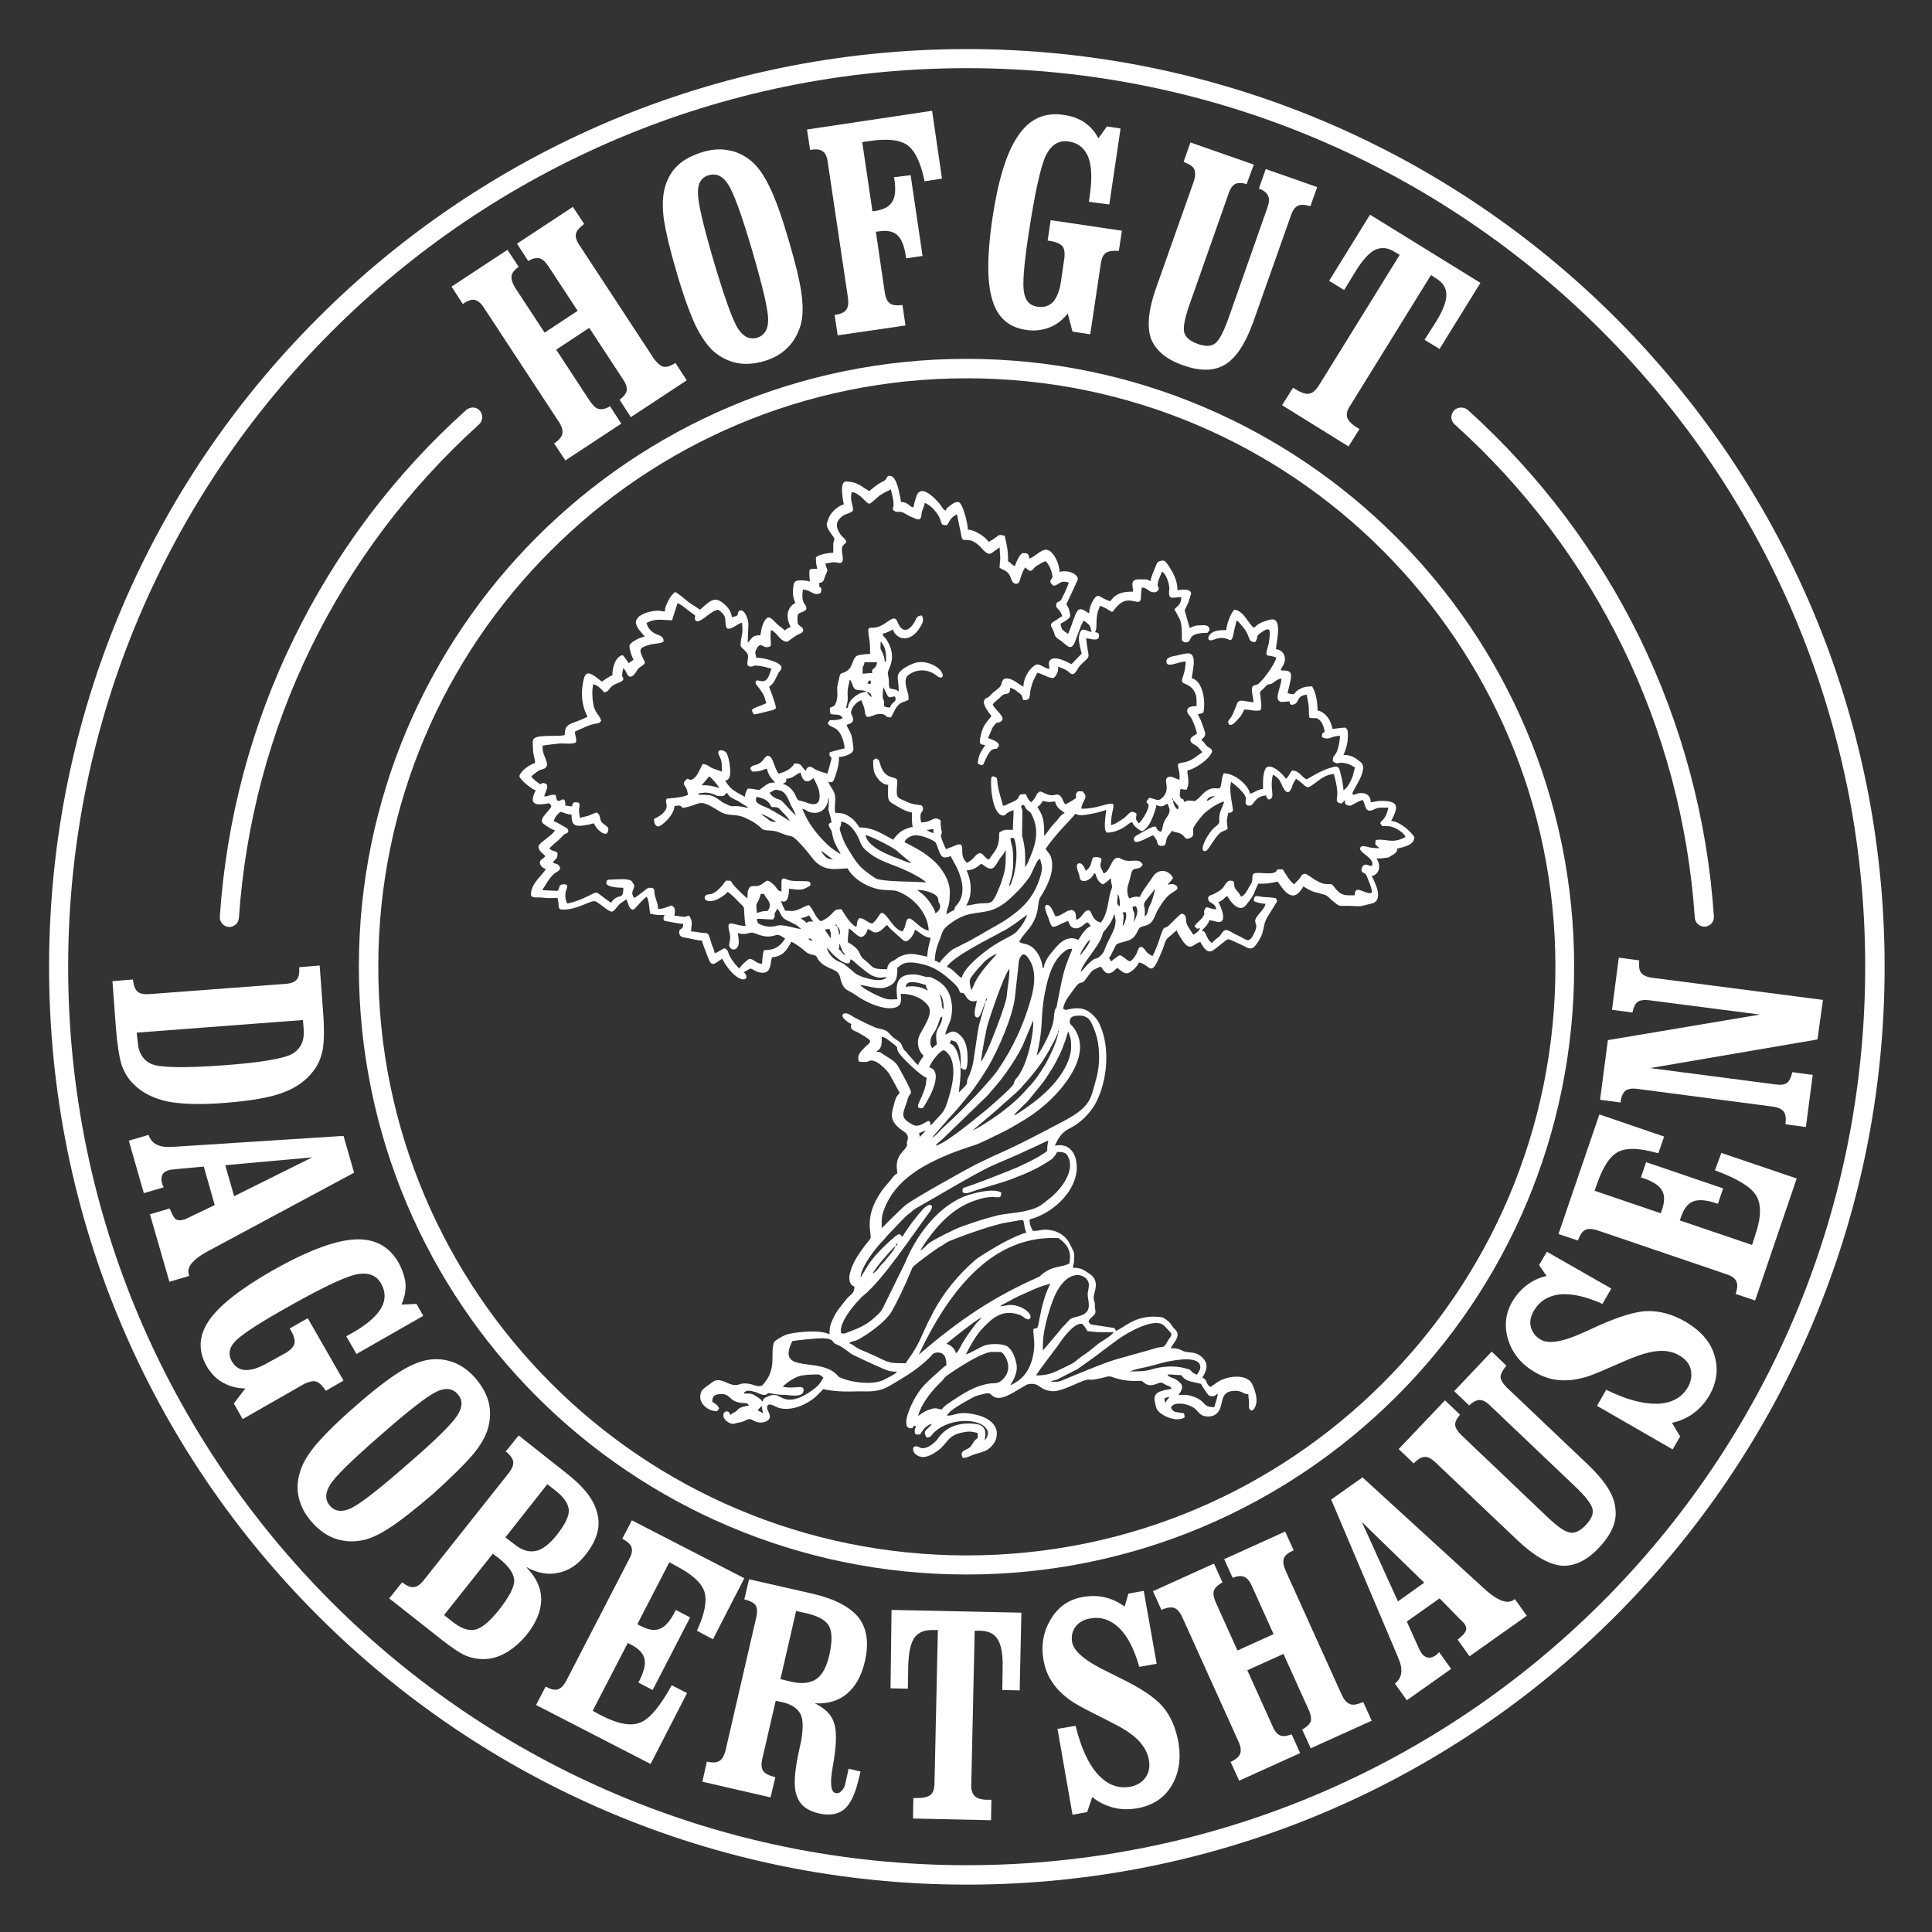 <?xml version="1.0" encoding="utf-8"?>
<!-- Generator: Adobe Illustrator 27.6.1, SVG Export Plug-In . SVG Version: 6.00 Build 0)  -->
<svg version="1.1" id="Ebene_1" xmlns="http://www.w3.org/2000/svg" xmlns:xlink="http://www.w3.org/1999/xlink" x="0px" y="0px"
	 viewBox="0 0 56.69 56.69" style="enable-background:new 0 0 56.69 56.69;" xml:space="preserve">
<rect x="0" y="0" width="56.69" height="56.69" fill="#333333" stroke="none"/>
<style type="text/css">
	.st0{fill:#FFFFFF;}
</style>
<g>
	<path class="st0" d="M30.11,9.68c0.24,0.04,0.47,0.01,0.68-0.07C31,9.53,31.18,9.39,31.33,9.2l0.14,0.53l0.52,0.08l0.31-2.07
		c0.02-0.16,0.07-0.26,0.15-0.32c0.08-0.05,0.2-0.07,0.38-0.06l0.09-0.59l-2.09-0.31l-0.09,0.6l0.08,0.01
		c0.17,0.03,0.29,0.08,0.35,0.15c0.06,0.07,0.08,0.19,0.06,0.36l-0.1,0.69c-0.04,0.27-0.12,0.46-0.23,0.59
		C30.78,8.98,30.63,9.03,30.44,9c-0.22-0.03-0.35-0.17-0.39-0.41C30,8.36,30.04,7.83,30.16,7.01c0.19-1.29,0.37-2.1,0.52-2.43
		c0.16-0.33,0.38-0.47,0.67-0.43c0.28,0.04,0.47,0.19,0.58,0.45c0.1,0.26,0.12,0.63,0.05,1.11l-0.03,0.21L32.55,6l0.33-2.23
		l-0.4-0.06l-0.25,0.35c-0.1-0.2-0.24-0.35-0.41-0.47c-0.17-0.11-0.38-0.19-0.62-0.22c-0.55-0.08-1,0.12-1.33,0.62
		c-0.34,0.49-0.59,1.32-0.76,2.48c-0.15,1.05-0.15,1.83,0.01,2.34C29.27,9.32,29.61,9.61,30.11,9.68"/>
	<path class="st0" d="M49.47,38.79c-0.38-0.22-0.74-0.32-1.1-0.32c-0.35,0-0.84,0.15-1.47,0.43c-0.08,0.04-0.2,0.09-0.35,0.16
		c-0.66,0.31-1.1,0.39-1.34,0.25c-0.15-0.09-0.25-0.21-0.29-0.37c-0.04-0.16-0.01-0.32,0.09-0.48c0.16-0.28,0.42-0.44,0.76-0.48
		c0.35-0.03,0.76,0.06,1.25,0.28l0.26-0.45l-1.89-1.08l-0.23,0.39l0.22,0.32c-0.22,0.05-0.41,0.14-0.58,0.27
		c-0.17,0.13-0.31,0.29-0.43,0.49c-0.2,0.35-0.24,0.73-0.11,1.13c0.13,0.4,0.39,0.71,0.79,0.94c0.21,0.12,0.43,0.2,0.65,0.22
		c0.22,0.03,0.47,0.01,0.74-0.06c0.15-0.03,0.4-0.13,0.74-0.28c0.35-0.15,0.61-0.27,0.78-0.33c0.28-0.11,0.53-0.17,0.74-0.18
		c0.21-0.01,0.4,0.03,0.57,0.13c0.18,0.1,0.3,0.24,0.34,0.41c0.04,0.17,0.02,0.34-0.08,0.52c-0.18,0.31-0.47,0.47-0.89,0.49
		c-0.42,0.01-0.92-0.12-1.51-0.41l-0.27,0.47l2.22,1.28l0.22-0.38l-0.24-0.4c0.23-0.05,0.44-0.14,0.63-0.28
		c0.19-0.14,0.34-0.31,0.47-0.53c0.22-0.39,0.27-0.78,0.14-1.19C50.19,39.37,49.9,39.05,49.47,38.79"/>
	<path class="st0" d="M47.01,47.01c-4.77,4.77-11.36,7.72-18.64,7.72c-7.28,0-13.87-2.95-18.64-7.72C4.96,42.24,2,35.65,2,28.37
		C2,21.09,4.96,14.5,9.73,9.73C14.5,4.96,21.09,2,28.37,2c7.28,0,13.87,2.95,18.64,7.72c4.77,4.77,7.72,11.36,7.72,18.64
		C54.73,35.65,51.78,42.24,47.01,47.01 M47.41,9.33c-4.87-4.87-11.61-7.89-19.04-7.89S14.2,4.45,9.33,9.33
		C4.45,14.2,1.44,20.93,1.44,28.37s3.01,14.17,7.89,19.04c4.87,4.87,11.6,7.89,19.04,7.89s14.17-3.01,19.04-7.89
		s7.89-11.6,7.89-19.04S52.28,14.2,47.41,9.33"/>
	<path class="st0" d="M41.02,46.99l-1.06-2.33l1.83,1.78L41.02,46.99z M44.41,46.95c-0.19,0.13-0.49,0.01-0.89-0.36l-0.03-0.03
		l-3.51-3.21L39.06,44l1.95,4.6c0,0.01,0.01,0.03,0.02,0.05c0.15,0.34,0.11,0.59-0.1,0.75l0.35,0.49l1.3-0.92l-0.35-0.49
		c-0.01,0.01-0.03,0.02-0.04,0.04c-0.02,0.01-0.03,0.02-0.03,0.03c-0.09,0.07-0.18,0.1-0.25,0.09c-0.07-0.01-0.14-0.05-0.19-0.12
		c-0.01-0.02-0.03-0.04-0.05-0.08c-0.02-0.03-0.04-0.09-0.08-0.17l-0.31-0.69l0.96-0.68l0.55,0.56c0.01,0.02,0.04,0.04,0.07,0.07
		c0.05,0.05,0.08,0.08,0.1,0.1c0.06,0.08,0.08,0.16,0.05,0.22c-0.02,0.07-0.1,0.15-0.24,0.26l0.35,0.49l1.68-1.19l-0.35-0.49
		L44.41,46.95z"/>
	<path class="st0" d="M39.61,50c-0.09-0.03-0.17-0.12-0.24-0.27l-1.65-3.65c-0.06-0.14-0.08-0.26-0.05-0.35
		c0.03-0.09,0.13-0.17,0.29-0.24l-0.25-0.55l-1.79,0.81l0.25,0.55c0.14-0.06,0.26-0.07,0.34-0.03c0.08,0.03,0.16,0.12,0.22,0.26
		l0.64,1.42l-1.06,0.48l-0.64-1.42c-0.06-0.14-0.08-0.26-0.05-0.34c0.03-0.08,0.11-0.16,0.25-0.24l-0.25-0.55l-1.79,0.81l0.25,0.55
		c0.15-0.07,0.28-0.09,0.37-0.06c0.09,0.03,0.17,0.12,0.24,0.27l1.65,3.65c0.07,0.15,0.08,0.27,0.05,0.36
		c-0.04,0.09-0.13,0.17-0.28,0.24l0.25,0.55l1.79-0.81l-0.25-0.55c-0.14,0.05-0.25,0.07-0.34,0.03c-0.08-0.03-0.16-0.12-0.22-0.27
		l-0.74-1.64l1.06-0.48l0.74,1.64c0.07,0.15,0.08,0.26,0.06,0.34c-0.03,0.08-0.11,0.16-0.25,0.24l0.25,0.55l1.79-0.81l-0.25-0.55
		C39.82,50.02,39.69,50.04,39.61,50"/>
	<path class="st0" d="M34.12,50.08c-0.23-0.27-0.65-0.55-1.27-0.85c-0.08-0.04-0.2-0.1-0.34-0.17c-0.65-0.31-1-0.6-1.05-0.87
		c-0.03-0.17,0-0.33,0.1-0.46c0.1-0.13,0.24-0.21,0.43-0.24c0.32-0.06,0.6,0.04,0.85,0.28c0.25,0.24,0.44,0.62,0.59,1.14l0.51-0.09
		l-0.38-2.14l-0.45,0.08l-0.11,0.38c-0.18-0.13-0.37-0.22-0.58-0.27c-0.21-0.05-0.42-0.05-0.65-0.01c-0.4,0.07-0.71,0.28-0.93,0.64
		c-0.22,0.36-0.3,0.76-0.22,1.21c0.04,0.24,0.12,0.45,0.25,0.64c0.12,0.19,0.3,0.37,0.52,0.53c0.12,0.09,0.35,0.22,0.69,0.39
		c0.34,0.17,0.59,0.3,0.76,0.39c0.27,0.15,0.47,0.3,0.61,0.46c0.14,0.16,0.23,0.33,0.26,0.52c0.04,0.21,0,0.38-0.1,0.52
		c-0.1,0.14-0.25,0.23-0.45,0.27c-0.35,0.06-0.67-0.06-0.95-0.37c-0.28-0.31-0.49-0.78-0.65-1.42l-0.53,0.09l0.44,2.52l0.43-0.08
		l0.15-0.44c0.18,0.15,0.39,0.25,0.62,0.31c0.23,0.06,0.46,0.06,0.7,0.02c0.44-0.08,0.78-0.29,1-0.65c0.22-0.36,0.29-0.78,0.21-1.28
		C34.5,50.7,34.35,50.35,34.12,50.08"/>
	<path class="st0" d="M38.42,11.55c-0.1,0.02-0.23-0.02-0.39-0.12l-0.09-0.05l-0.32,0.51l1.95,1.21l0.32-0.51l-0.08-0.05
		c-0.16-0.1-0.25-0.2-0.28-0.29c-0.03-0.1,0-0.22,0.09-0.35l2.37-3.83l0.15,0.1c0.2,0.12,0.3,0.28,0.3,0.48
		c0,0.2-0.1,0.46-0.29,0.77L41.8,9.97l0.44,0.27l1.2-1.94l-3.24-2L39,8.24l0.44,0.27l0.35-0.57c0.2-0.32,0.39-0.53,0.56-0.61
		c0.18-0.08,0.37-0.07,0.57,0.06l0.15,0.09l-2.37,3.83C38.61,11.45,38.52,11.53,38.42,11.55"/>
	<path class="st0" d="M42.66,12.05c-0.1,0.12-0.1,0.29,0.02,0.4c2.07,1.86,3.74,4.09,4.94,6.55c1.2,2.46,1.92,5.15,2.11,7.93
		c0.01,0.15,0.14,0.27,0.3,0.26c0.15-0.01,0.27-0.14,0.26-0.3c-0.19-2.85-0.94-5.62-2.16-8.14c-1.23-2.52-2.94-4.81-5.07-6.73
		C42.94,11.93,42.76,11.94,42.66,12.05"/>
	<path class="st0" d="M26.13,49.54l0.51,0.01l0.01-0.67c0.01-0.38,0.07-0.65,0.17-0.81c0.11-0.16,0.28-0.24,0.52-0.24l0.18,0
		l-0.1,4.5c0,0.16-0.04,0.28-0.12,0.34c-0.08,0.06-0.21,0.09-0.4,0.09l-0.1,0l-0.01,0.6l2.29,0.05l0.01-0.6l-0.1,0
		c-0.19,0-0.32-0.04-0.39-0.11c-0.07-0.07-0.11-0.18-0.1-0.35l0.1-4.5l0.18,0c0.23,0.01,0.4,0.09,0.5,0.26
		c0.1,0.17,0.15,0.44,0.14,0.81l-0.01,0.67l0.51,0.01l0.05-2.28l-3.81-0.08L26.13,49.54z"/>
	<path class="st0" d="M50.32,34.34c0.65,0.24,1.05,0.48,1.21,0.74c0.16,0.26,0.15,0.65-0.03,1.17l-0.09,0.28l-2.12-0.72l0.04-0.11
		c0.08-0.24,0.2-0.39,0.36-0.45c0.16-0.06,0.38-0.04,0.68,0.06l0.04,0.01l0.15-0.45l-2.26-0.77l-0.15,0.45l0.04,0.01
		c0.3,0.1,0.49,0.22,0.57,0.36c0.09,0.14,0.09,0.33,0.01,0.57l-0.04,0.11l-1.94-0.66l0.07-0.2c0.18-0.52,0.39-0.83,0.64-0.95
		c0.25-0.12,0.63-0.1,1.16,0.05l0.17-0.49l-1.9-0.65l-1.2,3.51l0.57,0.19c0.06-0.16,0.12-0.26,0.21-0.31
		c0.08-0.04,0.2-0.04,0.36,0.01l3.79,1.29c0.16,0.05,0.25,0.12,0.29,0.21c0.04,0.09,0.03,0.21-0.02,0.37l0.57,0.19l1.22-3.58
		l-2.21-0.75L50.32,34.34z"/>
	<path class="st0" d="M53.49,29.34l-5.01-0.65c-0.16-0.02-0.26-0.07-0.32-0.14c-0.06-0.07-0.08-0.2-0.06-0.37l-0.6-0.08l-0.2,1.53
		l0.6,0.08c0.03-0.15,0.08-0.26,0.15-0.31c0.07-0.05,0.19-0.07,0.34-0.05l3.25,0.42l-4.46,0.75l-0.23,1.75l0.6,0.08
		c0.02-0.17,0.07-0.28,0.14-0.34c0.07-0.06,0.19-0.08,0.35-0.06l3.97,0.52c0.16,0.02,0.27,0.07,0.33,0.15
		c0.06,0.08,0.07,0.2,0.05,0.37l0.6,0.08l0.2-1.53l-0.6-0.08c-0.03,0.15-0.08,0.25-0.15,0.31c-0.07,0.06-0.19,0.07-0.34,0.05
		l-3.68-0.48l4.91-0.84L53.49,29.34z"/>
	<path class="st0" d="M34.72,10.72c0.5,0.18,0.92,0.17,1.24-0.03c0.32-0.2,0.59-0.62,0.82-1.26l1.1-3.11
		c0.05-0.15,0.12-0.24,0.2-0.28C38.16,6,38.28,6,38.45,6.05l0.2-0.56l-1.51-0.53l-0.2,0.57c0.14,0.06,0.24,0.13,0.27,0.22
		c0.04,0.08,0.03,0.2-0.02,0.34l-1.14,3.24c-0.15,0.42-0.28,0.67-0.4,0.75c-0.12,0.09-0.29,0.09-0.51,0.01
		c-0.22-0.08-0.35-0.19-0.39-0.33c-0.04-0.14,0.01-0.42,0.16-0.84l1.14-3.24c0.05-0.15,0.12-0.24,0.19-0.28
		c0.08-0.04,0.19-0.04,0.34,0l0.21-0.57l-1.86-0.65l-0.2,0.57c0.16,0.06,0.27,0.13,0.31,0.21c0.04,0.09,0.04,0.21-0.01,0.36
		l-1.1,3.11c-0.23,0.64-0.28,1.14-0.16,1.5C33.91,10.28,34.22,10.55,34.72,10.72"/>
	<path class="st0" d="M46.6,42.98l-2.39-2.27c-0.11-0.11-0.17-0.21-0.18-0.3c0-0.09,0.06-0.2,0.17-0.34l-0.43-0.41l-1.1,1.16
		l0.44,0.42c0.11-0.11,0.22-0.16,0.31-0.16c0.09,0,0.19,0.05,0.3,0.16l2.49,2.37c0.32,0.3,0.49,0.53,0.52,0.67
		c0.03,0.15-0.04,0.3-0.2,0.47c-0.16,0.17-0.32,0.25-0.46,0.22c-0.15-0.02-0.38-0.18-0.7-0.49l-2.49-2.37
		c-0.11-0.11-0.17-0.2-0.18-0.29c-0.01-0.09,0.04-0.19,0.14-0.31l-0.44-0.42l-1.36,1.43l0.44,0.42c0.12-0.12,0.23-0.19,0.32-0.19
		c0.1-0.01,0.2,0.05,0.32,0.16l2.39,2.27c0.49,0.47,0.93,0.72,1.3,0.76c0.37,0.03,0.75-0.14,1.11-0.53
		c0.37-0.39,0.53-0.77,0.48-1.14C47.37,43.87,47.09,43.45,46.6,42.98"/>
	<path class="st0" d="M6.71,27.2c0.15,0.01,0.29-0.11,0.3-0.26c0.19-2.78,0.91-5.47,2.11-7.93c1.2-2.46,2.87-4.69,4.94-6.56
		c0.11-0.1,0.12-0.28,0.02-0.4c-0.1-0.12-0.28-0.12-0.4-0.02c-2.13,1.91-3.84,4.2-5.07,6.73c-1.23,2.52-1.97,5.29-2.16,8.14
		C6.44,27.05,6.56,27.19,6.71,27.2"/>
	<path class="st0" d="M28.37,11.1c4.77,0,9.09,1.93,12.21,5.06c3.12,3.13,5.06,7.44,5.06,12.21s-1.93,9.09-5.06,12.21
		c-3.13,3.13-7.44,5.06-12.21,5.06c-4.77,0-9.09-1.93-12.21-5.06s-5.06-7.44-5.06-12.21s1.93-9.09,5.06-12.21
		C19.28,13.03,23.6,11.1,28.37,11.1 M10.53,28.37c0,4.93,2,9.39,5.22,12.61s7.69,5.22,12.61,5.22c4.93,0,9.38-2,12.61-5.22
		s5.22-7.69,5.22-12.61c0-4.93-2-9.39-5.22-12.61c-3.23-3.23-7.69-5.23-12.61-5.23c-4.93,0-9.38,2-12.61,5.23
		C12.53,18.98,10.53,23.44,10.53,28.37"/>
	<path class="st0" d="M8.89,29.93l0.02,0.26c0.03,0.34-0.08,0.58-0.33,0.73c-0.24,0.14-0.93,0.26-2.04,0.34
		c-1.12,0.08-1.81,0.07-2.07-0.03c-0.26-0.1-0.41-0.33-0.43-0.67L4.01,30.3L8.89,29.93z M4.91,32.32c0.41,0.08,0.98,0.1,1.71,0.04
		c0.73-0.06,1.29-0.15,1.68-0.3c0.39-0.14,0.69-0.36,0.9-0.64c0.14-0.18,0.22-0.38,0.27-0.62c0.04-0.24,0.05-0.6,0.01-1.11
		l-0.1-1.36l-0.6,0.05c0.01,0.17-0.01,0.29-0.07,0.36c-0.06,0.07-0.17,0.12-0.34,0.13l-3.99,0.3c-0.16,0.01-0.28-0.01-0.35-0.08
		c-0.07-0.06-0.11-0.18-0.13-0.35l-0.6,0.05l0.1,1.36c0.04,0.51,0.1,0.88,0.17,1.1c0.08,0.22,0.19,0.41,0.35,0.56
		C4.17,32.07,4.51,32.23,4.91,32.32"/>
	<path class="st0" d="M24.34,48.54c-0.08,0.36-0.21,0.61-0.39,0.73c-0.18,0.12-0.43,0.15-0.76,0.07l-0.29-0.07l0.46-2l0.31,0.07
		c0.35,0.08,0.57,0.21,0.66,0.38C24.42,47.9,24.42,48.17,24.34,48.54 M23.87,46.77l-1.89-0.43l-0.14,0.59
		c0.16,0.04,0.27,0.09,0.33,0.17c0.05,0.08,0.06,0.2,0.02,0.36l-0.9,3.9c-0.04,0.16-0.1,0.26-0.18,0.31
		c-0.08,0.05-0.2,0.06-0.37,0.02l-0.13,0.59l2,0.46l0.14-0.59l-0.03-0.01c-0.16-0.04-0.27-0.1-0.33-0.18
		c-0.05-0.08-0.06-0.2-0.02-0.36l0.39-1.69c0.02,0,0.05,0,0.07,0.01s0.06,0.01,0.1,0.02c0.28,0.06,0.46,0.18,0.55,0.34
		c0.09,0.16,0.09,0.43,0.03,0.79c-0.02,0.08-0.04,0.21-0.08,0.37c-0.12,0.57-0.14,0.97-0.07,1.2c0.05,0.15,0.12,0.28,0.23,0.37
		c0.11,0.09,0.26,0.16,0.44,0.2c0.31,0.07,0.56,0.03,0.74-0.12c0.18-0.15,0.32-0.44,0.42-0.86l0.06-0.25l-0.35-0.08l-0.09,0.41
		c-0.02,0.11-0.06,0.19-0.12,0.24c-0.05,0.06-0.11,0.08-0.18,0.06c-0.13-0.03-0.16-0.28-0.08-0.74c0.02-0.11,0.03-0.19,0.04-0.24
		c0.08-0.51,0.08-0.89-0.01-1.11c-0.08-0.23-0.27-0.4-0.55-0.54c0.37,0.02,0.69-0.07,0.94-0.28c0.26-0.22,0.43-0.53,0.53-0.96
		c0.12-0.53,0.06-0.95-0.18-1.27C24.94,47.15,24.5,46.92,23.87,46.77"/>
	<path class="st0" d="M20.8,5.14c0.22-0.06,0.4,0.02,0.56,0.26c0.16,0.24,0.4,0.89,0.71,1.95c0.31,1.06,0.47,1.74,0.47,2.03
		c0,0.29-0.11,0.46-0.32,0.53c-0.22,0.06-0.4-0.02-0.56-0.26c-0.16-0.24-0.39-0.89-0.71-1.96c-0.31-1.06-0.47-1.73-0.47-2.02
		C20.47,5.38,20.58,5.2,20.8,5.14 M19.86,8.01c0.19,0.66,0.38,1.17,0.54,1.52c0.17,0.35,0.35,0.61,0.54,0.78
		c0.21,0.18,0.44,0.29,0.68,0.34c0.24,0.05,0.51,0.03,0.79-0.05c0.28-0.08,0.51-0.21,0.69-0.39c0.18-0.17,0.31-0.4,0.39-0.66
		c0.07-0.24,0.08-0.54,0.03-0.92c-0.05-0.38-0.18-0.91-0.38-1.59c-0.2-0.68-0.38-1.19-0.55-1.54s-0.34-0.6-0.53-0.76
		c-0.21-0.18-0.44-0.29-0.68-0.33c-0.24-0.05-0.51-0.03-0.79,0.06s-0.52,0.21-0.7,0.38c-0.18,0.17-0.31,0.39-0.38,0.65
		c-0.07,0.25-0.08,0.56-0.03,0.95C19.54,6.82,19.66,7.34,19.86,8.01"/>
	<path class="st0" d="M20.92,48.1l0.92-1.79l-3.3-1.7l-0.28,0.54c0.15,0.08,0.24,0.16,0.27,0.25c0.03,0.09,0.01,0.21-0.07,0.35
		l-1.84,3.56c-0.08,0.15-0.16,0.23-0.25,0.26c-0.09,0.03-0.21,0-0.36-0.08l-0.28,0.54l3.36,1.73l1.07-2.08l-0.45-0.23
		c-0.33,0.6-0.63,0.97-0.91,1.09s-0.66,0.05-1.15-0.2l-0.26-0.14l1.03-1.99l0.1,0.05c0.23,0.12,0.36,0.26,0.39,0.42
		c0.04,0.16-0.02,0.38-0.16,0.66l-0.02,0.03l0.42,0.22l1.1-2.13l-0.42-0.22l-0.02,0.04c-0.14,0.28-0.29,0.45-0.44,0.51
		c-0.15,0.07-0.34,0.04-0.57-0.08l-0.1-0.05l0.94-1.82l0.18,0.1c0.49,0.25,0.77,0.51,0.85,0.77c0.08,0.26,0.01,0.64-0.22,1.14
		L20.92,48.1z"/>
	<path class="st0" d="M9.16,33.96l-2.29,1.14l-0.26-0.91L9.16,33.96z M6.16,36.68l0.04-0.02l4.19-2.25l-0.31-1.08L5.1,33.65
		c-0.01,0-0.03,0-0.06,0c-0.37,0.03-0.6-0.09-0.68-0.35l-0.58,0.17l0.44,1.54l0.58-0.17c0-0.01-0.01-0.03-0.02-0.05
		c-0.01-0.02-0.01-0.03-0.02-0.04c-0.03-0.11-0.03-0.2,0-0.27c0.03-0.07,0.09-0.11,0.18-0.14c0.02-0.01,0.05-0.01,0.09-0.02
		c0.04,0,0.1-0.01,0.19-0.02l0.76-0.07l0.32,1.13L5.59,35.7c-0.02,0.01-0.05,0.02-0.08,0.04c-0.06,0.03-0.11,0.05-0.13,0.05
		c-0.1,0.03-0.17,0.02-0.23-0.02c-0.05-0.05-0.11-0.15-0.17-0.31L4.4,35.63l0.57,1.98l0.58-0.17l-0.01-0.05
		C5.47,37.17,5.68,36.93,6.16,36.68"/>
	<path class="st0" d="M24.14,4.44c0.08,0.05,0.13,0.16,0.15,0.33l0.59,3.96c0.02,0.16,0.01,0.28-0.05,0.36
		c-0.06,0.08-0.17,0.13-0.34,0.15l0.09,0.6l1.99-0.29l-0.09-0.6c-0.17,0.02-0.29,0.01-0.37-0.05c-0.08-0.06-0.13-0.17-0.15-0.33
		l-0.26-1.77l0.08-0.01c0.25-0.04,0.43,0,0.55,0.11c0.12,0.11,0.21,0.32,0.25,0.63l0.01,0.05l0.48-0.07l-0.35-2.37L26.23,5.2
		l0.01,0.04c0.05,0.31,0.03,0.54-0.06,0.68c-0.08,0.14-0.25,0.23-0.5,0.27l-0.08,0.01l-0.3-2.03l0.2-0.03
		c0.54-0.08,0.92-0.04,1.14,0.13c0.22,0.17,0.38,0.52,0.49,1.05l0.51-0.08l-0.29-1.99L23.68,3.8l0.09,0.6
		C23.94,4.37,24.06,4.38,24.14,4.44"/>
	<path class="st0" d="M13.93,8.8c0.09,0.02,0.18,0.09,0.27,0.23l2.2,3.35c0.09,0.14,0.12,0.25,0.1,0.35
		c-0.02,0.09-0.1,0.19-0.24,0.28l0.33,0.5l1.64-1.08l-0.33-0.51c-0.13,0.08-0.24,0.1-0.33,0.08c-0.09-0.02-0.17-0.1-0.26-0.23
		l-0.99-1.51l0.97-0.64l0.99,1.51c0.09,0.13,0.12,0.24,0.11,0.33c-0.02,0.09-0.09,0.18-0.21,0.27l0.33,0.51l1.64-1.08l-0.33-0.51
		c-0.14,0.09-0.26,0.13-0.35,0.11c-0.09-0.02-0.18-0.1-0.28-0.23L17,7.19c-0.09-0.13-0.12-0.24-0.1-0.33
		c0.02-0.09,0.1-0.18,0.24-0.29l-0.33-0.5l-1.64,1.08l0.33,0.51c0.13-0.08,0.24-0.1,0.33-0.08c0.09,0.02,0.17,0.1,0.26,0.23
		l0.86,1.31l-0.97,0.64l-0.86-1.31C15.03,8.3,15,8.19,15.01,8.1c0.01-0.09,0.08-0.18,0.21-0.27l-0.33-0.5l-1.64,1.08l0.33,0.51
		C13.72,8.82,13.84,8.78,13.93,8.8"/>
	<path class="st0" d="M16.34,45.04c-0.22,0.27-0.42,0.43-0.62,0.47c-0.2,0.04-0.41-0.02-0.63-0.2l-0.26-0.2l1.23-1.56l0.23,0.18
		c0.26,0.2,0.39,0.4,0.4,0.58C16.7,44.49,16.58,44.73,16.34,45.04 M14.64,47.24c-0.28,0.35-0.51,0.54-0.71,0.58
		c-0.2,0.04-0.43-0.05-0.7-0.27l-0.2-0.16l1.43-1.8l0.16,0.12c0.31,0.24,0.46,0.46,0.47,0.67C15.09,46.57,14.94,46.86,14.64,47.24
		 M16.61,43.22l-1.39-1.1l-0.38,0.47c0.13,0.1,0.2,0.2,0.22,0.3c0.01,0.09-0.03,0.2-0.13,0.33l-2.49,3.14
		c-0.1,0.13-0.2,0.2-0.3,0.21s-0.21-0.04-0.34-0.14l-0.38,0.47l1.56,1.23c0.3,0.23,0.53,0.39,0.71,0.46
		c0.18,0.07,0.37,0.1,0.56,0.09c0.21-0.01,0.43-0.08,0.64-0.21c0.21-0.13,0.4-0.3,0.57-0.51c0.28-0.35,0.42-0.7,0.42-1.03
		c0-0.34-0.15-0.65-0.44-0.95c0.32,0.18,0.64,0.24,0.94,0.17c0.31-0.06,0.58-0.24,0.81-0.54c0.32-0.41,0.44-0.8,0.34-1.18
		C17.45,44.03,17.14,43.63,16.61,43.22"/>
	<path class="st0" d="M9.28,40.54c0.09,0.03,0.18,0.12,0.28,0.27l0.52-0.3l-1.05-1.83l-0.53,0.3l0.04,0.07
		c0.09,0.15,0.12,0.28,0.1,0.37c-0.02,0.09-0.1,0.18-0.24,0.27L7.8,40.02c-0.24,0.13-0.44,0.19-0.61,0.18
		c-0.17-0.01-0.3-0.1-0.39-0.26c-0.11-0.19-0.08-0.38,0.08-0.56c0.16-0.18,0.6-0.48,1.32-0.89c1.13-0.65,1.88-1.01,2.23-1.09
		c0.36-0.08,0.61,0.01,0.75,0.26c0.14,0.24,0.14,0.49,0,0.73c-0.14,0.24-0.42,0.48-0.84,0.72l-0.18,0.1l0.3,0.52l1.96-1.12
		l-0.2-0.35l-0.44,0.02c0.09-0.2,0.13-0.4,0.12-0.61c-0.02-0.2-0.09-0.41-0.21-0.63c-0.28-0.48-0.71-0.71-1.31-0.67
		c-0.59,0.04-1.4,0.35-2.42,0.93c-0.92,0.53-1.53,1.01-1.83,1.45c-0.3,0.44-0.32,0.88-0.07,1.33c0.12,0.21,0.28,0.38,0.48,0.49
		c0.2,0.11,0.42,0.17,0.66,0.17l-0.34,0.44l0.26,0.46l1.82-1.04C9.08,40.54,9.19,40.51,9.28,40.54"/>
	<path class="st0" d="M10.29,44.26c-0.26,0.12-0.47,0.09-0.61-0.08c-0.15-0.17-0.14-0.38,0.01-0.62c0.15-0.24,0.65-0.73,1.49-1.46
		c0.83-0.73,1.38-1.15,1.64-1.27s0.47-0.09,0.61,0.08c0.15,0.17,0.15,0.37-0.01,0.62c-0.15,0.24-0.64,0.73-1.48,1.45
		C11.1,43.72,10.55,44.14,10.29,44.26 M13.85,42.71c0.25-0.29,0.4-0.56,0.47-0.8c0.07-0.26,0.08-0.52,0.02-0.76
		c-0.06-0.24-0.19-0.47-0.38-0.7c-0.19-0.22-0.41-0.38-0.64-0.47c-0.23-0.09-0.48-0.12-0.75-0.08c-0.25,0.04-0.54,0.16-0.87,0.37
		c-0.33,0.21-0.76,0.54-1.27,0.99c-0.52,0.45-0.9,0.83-1.15,1.12c-0.25,0.3-0.41,0.57-0.48,0.82c-0.08,0.27-0.09,0.52-0.03,0.76
		c0.06,0.24,0.18,0.48,0.38,0.7c0.19,0.22,0.41,0.38,0.64,0.47c0.23,0.09,0.49,0.12,0.76,0.08c0.24-0.03,0.53-0.15,0.85-0.36
		c0.32-0.2,0.75-0.54,1.29-1C13.21,43.38,13.6,43,13.85,42.71"/>
	<path class="st0" d="M33.58,26.62c-0.03-0.12-0.02-0.12,0.18-0.37c0.03-0.03,0.04-0.05,0.06-0.08c0.03-0.03,0.05-0.06,0.07-0.09
		c0,0.07-0.1,0.4-0.12,0.43c-0.12,0.19-0.06,0.3-0.18,0.38C33.59,26.81,33.6,26.71,33.58,26.62 M33.23,26.61
		c0.05-0.01,0.05-0.02,0.1-0.02c0.06,0.11,0.05,0.17,0.01,0.31l-0.06,0.14c0,0,0,0.01-0.01,0.01
		C33.32,26.68,33.25,26.83,33.23,26.61 M32.94,26.77h0.1c0,0.11,0.02,0.09-0.01,0.21c-0.02,0.07-0.04,0.14-0.09,0.19
		C32.95,27.07,33,26.89,32.94,26.77 M32.78,26.49c0-0.12,0.02-0.15,0.02-0.26c0.03,0.04,0.04,0.11,0.05,0.16
		c0.01,0.05,0.01,0.13,0.01,0.21C32.83,26.57,32.78,26.55,32.78,26.49 M40.37,24.65c-0.04,0.19,0,0.11,0.1,0.24
		c-0.07,0-0.17-0.01-0.26-0.02c-0.08-0.01-0.3-0.11-0.3,0.04c0,0.11,0.36,0.25,0.36,0.44c0,0.12-0.11,0.02-0.2,0.02
		c-0.08,0-0.12,0.1-0.12,0.16c0,0.07,0.07,0.08,0.11,0.11c0.04,0.03,0.06,0.1,0.08,0.16c0.02,0.06,0.19,0.41,0.07,0.41
		c-0.2,0-0.46-0.26-0.46,0.06c-0.25,0-0.37,0.03-0.55-0.18c-0.13-0.15-0.07-0.15-0.28-0.15c-0.24,0-0.55-0.3-0.62-0.3
		c-0.11,0-0.11,0.07-0.17,0.14c-0.05,0.07-0.11,0.1-0.15,0.17c-0.15-0.1-0.24-0.29-0.34-0.44h-0.16c-0.06,0.23-0.6,0.03-0.71,0.14
		c-0.04,0.08-0.01,0.12-0.03,0.21c-0.01,0.04-0.07,0.14-0.09,0.17c-0.05,0.09-0.13,0.26-0.24,0.28c-0.02-0.07-0.11-0.17-0.16-0.23
		c-0.08-0.1,0.03-0.24-0.15-0.24c-0.09,0-0.14,0.1-0.18,0.16c-0.07,0.11-0.18,0.17-0.3,0.23c-0.08,0.04-0.17,0.04-0.17,0.13
		c0,0.17,0.19,0.09,0.24,0.32c-0.14,0-0.19-0.05-0.3-0.06c-0.03,0.05-0.07,0.1-0.06,0.15c0.01,0.08,0.03-0.01,0,0.07
		c-0.05,0.14-0.21,0.21-0.28,0.34l0.03,0.03c0.05,0.06,0.06,0.04,0.13,0.02c-0.02,0.09-0.12,0.16-0.2,0.2
		c-0.02-0.06-0.14-0.21-0.18-0.3c-0.07-0.17,0.03-0.28-0.16-0.32c-0.04,0-0.34,0.32-0.4,0.37c-0.09,0.07-0.1,0-0.15,0.11
		c-0.06,0.12-0.09,0.26-0.14,0.39c-0.05,0.13-0.1,0.26-0.16,0.37c-0.05-0.01-0.15-0.08-0.18-0.12c-0.02-0.03-0.17-0.28-0.25-0.05
		c-0.04,0.12-0.12,0.26-0.23,0.33c-0.11-0.03-0.23-0.18-0.3-0.18c-0.04,0-0.22,0.15-0.26,0.18c-0.02-0.05-0.03-0.06-0.06-0.1
		c0.02-0.02,0.03-0.04,0.05-0.07l0.13-0.26c0.04-0.08,0.04-0.08,0.13-0.11c0.22-0.07,0.37-0.06,0.49-0.27
		c0.1-0.18,0.05-0.18,0.27-0.24c0.26-0.07,0.26-0.3,0.38-0.49c0.12-0.19,0.22-0.36,0.41-0.48c0.03-0.02,0.05-0.03,0.08-0.05
		c0.17-0.1-0.01-0.2-0.08-0.2c-0.07,0-0.08,0.01-0.14,0.02c0.06-0.09,0.1-0.09,0.16-0.2c-0.12-0.23-0.39-0.28-0.56-0.08
		c-0.05,0.06-0.09,0.14-0.14,0.2c-0.07,0.11-0.24,0.32-0.27,0.44c-0.15-0.03-0.2,0.01-0.32,0.04c-0.08-0.17-0.06-0.32,0-0.48
		l0.06-0.24c0.06-0.26,0.23-0.06,0.34-0.27c-0.11-0.21-0.3-0.06-0.54-0.13c-0.1-0.03-0.11-0.07-0.19-0.07
		c-0.2,0-0.22,0.41-0.42,0.46c-0.02-0.08-0.06-0.12-0.08-0.18c-0.06-0.17,0.17-0.3-0.18-0.3c-0.13,0-0.03,0.25-0.26,0.4
		c-0.03-0.07-0.09-0.22-0.18-0.22c-0.16,0-0.04,0.26-0.02,0.32c0.04,0.14,0.01,0.2,0.16,0.2c0.11,0,0.25-0.12,0.28-0.22h0.04
		c0.04,0.15,0.1,0.26,0.22,0.32c0.1-0.05,0.16-0.12,0.24-0.18c0,0.1,0,0.11,0.02,0.18c0.02,0.09,0.02,0.06-0.01,0.15
		c-0.1,0.28-0.08,0.54-0.22,0.83c-0.04,0.08-0.05,0.08-0.09,0.14c-0.29-0.07-0.25-0.36-0.36-0.36c-0.15,0-0.19,0.24-0.36,0.28
		c-0.02-0.11,0.01-0.23-0.1-0.28l-0.03-0.01l-0.1,0.02c-0.12,0.05-0.24,0.16-0.38,0.17c-0.05-0.09-0.13-0.34-0.24-0.34
		c-0.15,0,0.01,0.31,0.03,0.38c0.1,0.3,0.1,0.32,0.37,0.18c0.08-0.04,0.14-0.06,0.21-0.09c0.05,0.11,0.07,0.22,0.24,0.22
		c0.12,0,0.24-0.13,0.32-0.18c0.05,0.03,0.08,0.06,0.1,0.12c-0.13,0.03-0.29,0.29-0.36,0.4c-0.29-0.15-0.54,0.06-0.7,0.27
		c-0.12,0.14-0.29,0.33-0.31,0.54h-0.04c-0.01-0.25-0.19-0.57-0.41-0.66c-0.11-0.05-0.17-0.03-0.27-0.09
		c0.02-0.08,0.14-0.22,0.2-0.29c0.07-0.08,0.15-0.18,0.2-0.28c0.2-0.35,0.12-0.6,0.22-0.75c0.19-0.3,0.4-0.71,0.33-1.08
		c-0.03-0.18-0.1-0.21-0.18-0.33c0.12-0.18,0.27-0.36,0.42-0.53c0.1-0.12,0.41-0.43,0.45-0.5c0.07,0.02,0.09,0.04,0.16,0.04
		c0.18,0,0.63-0.1,0.75-0.16c-0.01,0.12-0.11,0.67,0.04,0.67c0.15,0,0.31-0.06,0.42-0.12c0.05-0.03,0.1-0.06,0.15-0.1
		c0.06-0.04,0.08-0.08,0.16-0.08c0.02,0.07,0.06,0.11,0.11,0.15c0.05,0.04,0.11,0.09,0.17,0.11c0.12-0.06,0.21-0.18,0.27-0.32
		c0.05-0.1,0.14-0.33,0.15-0.45c0.14,0.07,0.2,0.04,0.32-0.04c0.09,0.16,0.1,0.24-0.02,0.41c-0.07,0.1-0.1,0.18-0.12,0.3
		c-0.02,0.1-0.02,0.04-0.04,0.12c-0.28-0.07,0.08-0.36-0.68,0.08c-0.06,0.04-0.12,0.06-0.12,0.14c0,0.21,0.45-0.09,0.57-0.12
		c0.04,0.06,0.07,0.08,0.1,0.15c0.04,0.13,0.03,0.16,0.17,0.16c0.12,0,0.09-0.14,0.13-0.23c0.05-0.11,0.1-0.13,0.15-0.21
		c0.13,0.07,0.21,0.02,0.34,0.15c0.03,0.03,0.06,0.08,0.1,0.08c0.07,0,0.15-0.04,0.17-0.09c0.04-0.09-0.02-0.15,0.03-0.25
		c0.05-0.1,0.27-0.39,0.36-0.45c0.06-0.04,0.1-0.08,0.16-0.12c0.07-0.05,0.27-0.17,0.37-0.18c-0.01,0.07-0.1,0.23-0.13,0.36
		c-0.05,0.24,0.06,0.24-0.13,0.38c-0.21,0.16-0.53,0.76-0.28,0.71c0.07-0.01,0.24-0.36,0.4-0.51c0.08-0.08,0.14-0.07,0.24-0.13
		c0-0.11-0.02-0.16-0.02-0.24c0-0.09,0.03-0.16,0.04-0.24c0.11,0,0.07-0.01,0.14-0.06c-0.02-0.23-0.08-0.4-0.08-0.67
		c0-0.1,0.02-0.09,0.02-0.18c0.12,0.08,0.44,0.35,0.44,0.5c0,0.04-0.06,0.2,0.1,0.2c0.15,0,0.13-0.27,0.49-0.3
		c0.02,0.08,0.02,0.08,0.08,0.12c0.22-0.05,0.01-0.27,0.12-0.73c0.06,0.03,0.08,0.05,0.13,0.09c0.04,0.04,0.08,0.09,0.1,0.14
		c0.04,0.08,0.2,0.53,0.34,0.1c0.02-0.07,0.07-0.15,0.11-0.21c0.34,0.22,0.26,0.35,0.54,0.14c0.16-0.12,0.34-0.27,0.57-0.28
		c0.04,0.16,0.1,0.37,0.1,0.57c0,0.18-0.08,0.26,0.12,0.3c0.05-0.04,0.08-0.09,0.12-0.1c-0.06,0.12,0.05,0.16,0.14,0.16
		c0.03,0,0.23-0.12,0.28-0.14c0.09-0.03,0.09-0.04,0.12,0.04c0.06,0.2,0.09,0.32,0.32,0.2c0.12-0.06,0.23-0.04,0.4-0.04
		c-0.1,0.41-0.21,0.34-0.24,0.46l0.06,0.08c0.23,0,0.26,0,0.42,0.08c0.09,0.05,0.23,0.14,0.26,0.24
		C40.84,24.78,40.65,24.59,40.37,24.65 M31.69,28.03c0.02-0.09,0.08-0.18,0.13-0.25c0.05-0.09,0.1-0.16,0.17-0.21
		c-0.02,0.09-0.08,0.18-0.13,0.25c-0.03,0.05-0.04,0.06-0.08,0.1C31.75,27.97,31.74,27.99,31.69,28.03 M32.39,27.92
		c-0.03,0.06-0.09,0.12-0.14,0.16c-0.08,0.07-0.11,0.02-0.21,0.11c-0.23,0.19-0.23,0.26-0.33,0.32c0.06-0.26,0.51-0.71,0.62-1.03
		c0.07-0.19,0-0.06,0.12-0.22c0.1-0.12,0.2-0.26,0.24-0.44c0,0,0.01,0.01,0.01,0.01c0.01,0.12,0.12,0.2-0.11,0.65
		c-0.04,0.07-0.07,0.14-0.11,0.22L32.39,27.92z M31.33,28.19c-0.05,0.13-0.09,0.24-0.13,0.4c-0.06,0.22-0.2,0.97-0.2,0.97
		c-0.03,0.07-0.03,0-0.05,0.1c-0.05,0.25,0.01,0.25-0.15,0.64c-0.06,0.15-0.28,0.6-0.38,0.67c0.22-0.94,0.09-1.05,0.24-1.84
		c0.09-0.45,0.22-0.96,0.6-1.23c0.05-0.04,0.1-0.06,0.2-0.06C31.46,27.9,31.37,28.05,31.33,28.19 M31.06,30.21c0-0.05,0.03,0,0.01,0
		h0C31.06,30.21,31.06,30.25,31.06,30.21 M31.34,30.28c0,0,0-0.01,0.01-0.01c0.04,0.16,0.08,0.14,0.08,0.44
		c0,0.17-0.04,0.3-0.09,0.43c-0.23,0.57-0.75,1.04-1.25,1.38c-0.08,0.05-0.26,0.19-0.34,0.21c0.11-0.16,0.36-0.34,0.49-0.52
		c0.3-0.38,0.35-0.39,0.64-0.87c0.07-0.11,0.12-0.21,0.18-0.33c0.06-0.11,0.11-0.23,0.15-0.35C31.3,30.45,31.29,30.39,31.34,30.28
		 M31.67,29.8c0.3,0,0.36,0.21,0.45,0.44c0.16,0.41,0.17,0.97,0.05,1.4c-0.17,0.59-0.14,0.81-0.91,1.23
		c-0.74,0.39-1.35,0.72-2.13,1.06l-0.48,0.23c-0.39,0.2-1.78,0.98-2.05,1.18c-0.17,0.13-0.72,0.69-0.73,0.7c0-0.3,0-0.37,0.09-0.6
		c0.33-0.82,1.11-1.25,1.88-1.57c0.25-0.1,0.51-0.19,0.76-0.27c0.14-0.04,0.57-0.26,0.72-0.33c0.16-0.08,0.3-0.15,0.45-0.24
		c0.3-0.17,0.57-0.34,0.83-0.56c0.58-0.48,1.49-1.54,0.9-2.32c-0.03-0.05-0.11-0.09-0.11-0.15C31.39,29.9,31.4,29.8,31.67,29.8
		 M25.61,37.37c0.03-0.12,0.57-0.74,0.67-0.81c0.02-0.07,0.01-0.04,0.06-0.08c-0.02,0.07-0.01,0.05-0.06,0.08
		c-0.03,0.11-0.23,0.33-0.3,0.42c-0.06,0.08-0.11,0.11-0.17,0.19C25.75,37.26,25.68,37.33,25.61,37.37 M31.02,33.8
		c0.17,0,0.27,0.02,0.32,0.14c0.22,0.43-0.23,0.99-0.56,1.24c-0.09,0.07-0.18,0.15-0.28,0.21c-0.34,0.19-0.86,0.2-1.17,0.26
		c-0.14,0.03-0.26,0.07-0.38,0.1c-0.25,0.07-0.5,0.16-0.73,0.24c-0.22,0.08-0.78,0.36-0.95,0.48c-0.08,0.06-0.17,0.17-0.26,0.23
		c0.02-0.07,0.15-0.25,0.19-0.31c0.36-0.5,0.8-0.96,1.4-1.16c0.11-0.04,0.28-0.09,0.4-0.1c0.28-0.03,0.38,0.08,0.38-0.14
		c-0.24-0.13-0.75,0.01-0.96,0.07c-0.76,0.25-1.36,0.97-1.71,1.66c-0.06,0.12-0.11,0.24-0.17,0.37l-0.56,1.14
		c-0.07,0.14-0.1,0.23-0.21,0.33c-0.31,0.3-0.47,0.37-0.88,0.53c-0.1,0.04-0.11,0.05-0.21,0.03c-0.07-0.28,0.34-0.79,0.52-0.97
		c0.06-0.06,0.06-0.08,0.13-0.13c0.61-0.5,1.46-1.81,1.95-2.46c0.17-0.23-0.02-0.3-0.24-0.03c-0.05,0.06-0.07,0.07-0.12,0.14
		c-0.04,0.06-0.08,0.1-0.12,0.15c-0.07,0.09-0.28,0.39-0.32,0.47c-0.07-0.05-0.01-0.03-0.1-0.08c-0.06,0.03-0.12,0.07-0.17,0.12
		l-0.16,0.14c-0.23,0.22-0.39,0.38-0.57,0.64l-0.23,0.38c0.01-0.32,0.45-0.88,0.67-1.1c0.06-0.06,0.08-0.1,0.14-0.16
		c0.16-0.16,0.45-0.49,0.59-0.6c0.04-0.03,0.04-0.03,0.08-0.06c0.14-0.13,0.08-0.07,0.26-0.18c0.55-0.31,1.63-0.96,2.11-1.18
		c0.28-0.12,0.55-0.24,0.83-0.36c0.13-0.06,0.27-0.13,0.41-0.19c0.13-0.05,0.31-0.16,0.42-0.19c-0.01,0.07-0.03,0.14-0.03,0.21
		c-0.01,0.1,0.03,0.07-0.08,0.15c-0.11,0.07-0.2,0.13-0.32,0.19c-0.23,0.12-0.44,0.22-0.69,0.32c-0.43,0.17-0.85,0.34-1.29,0.49
		c-0.1,0.03-0.11,0.03-0.11,0.15c0.11,0.06,0.15,0.03,0.36-0.04c0.38-0.13,0.74-0.21,1.13-0.36c0.46-0.18,0.74-0.3,1.15-0.58
		C30.97,33.89,30.98,33.88,31.02,33.8 M31.06,36.33c0.36,0.25,0.36,0.49,0.32,0.74c-0.23,0.14-0.52,0.04-0.88,0.39
		c-1.32,0.58-2.32,1.24-3.54,2.29C28.03,37.47,29.37,36.24,31.06,36.33 M31.95,37.7c0,0.15-0.05,0.21-0.03,0.35
		c0.04,0.25,0.09,0.46-0.23,0.56c-0.37,0.11-0.21,0.03-0.51,0.33c-0.05,0.05-0.05,0.06-0.09,0.11l-0.49,0.58
		c0-0.32,0.01-0.45,0.07-0.72c0.05-0.23,0.11-0.43,0.18-0.63C31.24,37.09,31.95,37.37,31.95,37.7 M32.28,39.09c0.13,0,0.27,0,0.4,0
		c-0.07,0.1-0.27,0.22-0.38,0.29c-0.17,0.11-0.23,0.2-0.5,0.38c-0.31,0.21-0.16,0.17-0.54,0.35c-0.32,0.15-0.46,0.25-0.86,0.25
		c0.05-0.1,0.51-0.7,0.6-0.82c0.13-0.19,0.47-0.7,0.73-0.7c0.05,0,0.16,0.18,0.18,0.22C32.07,39.07,32.13,39.09,32.28,39.09
		 M32.82,39.29c0.24-0.17,1.06-0.66,1.34-0.39l0.18,0.19c0.08,0.08-0.01,0.15-0.06,0.23c-0.07,0.12-0.08,0.17-0.16,0.2
		c-0.03,0.01-0.09,0.01-0.14,0.02l-0.42,0.12c-0.79,0.23-0.79,0.19-1.63,0.53l-0.78,0.32c-0.11,0.05-0.19,0.03-0.33,0.03l0.11-0.04
		c0.06-0.01,0.07-0.01,0.11-0.03l0.58-0.3l0.52-0.37C32.33,39.65,32.62,39.44,32.82,39.29 M35.22,40.12c0,0.08-0.07,0.17-0.1,0.22
		c-0.28-0.13-0.07-0.12-0.34-0.19c-0.32-0.09-0.7-0.06-1.02,0.04c-0.17,0.05-0.39,0.05-0.6,0.05c0,0,0.01-0.01,0.01-0.01l0.24-0.07
		c0.11-0.02,0.18-0.04,0.28-0.06l0.53-0.14C34.44,39.92,35.22,39.75,35.22,40.12 M35.34,40.77c0.1,0.13,0.1,0.2,0.23,0.2
		c0.09,0,0.1-0.04,0.16-0.08c0,0.12-0.07,0.28-0.1,0.4c-0.4,0-0.18-0.19-0.71-0.34c-0.11-0.03-0.2-0.02-0.34-0.02
		c0.02-0.03,0.2-0.23,0.04-0.36c-0.02-0.02-0.08-0.07-0.11-0.09c-0.04-0.03-0.09-0.04-0.14-0.06c-0.13-0.06-0.09-0.05-0.11-0.09
		c0.17,0,0.25,0.02,0.4,0.02c0.13,0.19,0.29,0.18,0.51,0.24C35.28,40.61,35.22,40.6,35.34,40.77 M30.31,39.79
		c-0.05,0.23-0.14,0.44-0.3,0.61c-0.12,0.12-0.21,0.17-0.36,0.25c0.01-0.05,0.22-0.31,0.18-0.6c-0.03-0.19-0.12-0.44-0.27-0.54
		c-0.13-0.09-0.51-0.09-0.67-0.03c-0.16,0.06-0.39,0.22-0.55,0.26c0.12-0.23,0.29-0.55,0.47-0.74c0.3-0.32,0.6-0.61,1.13-0.41
		c0.1,0.04,0.2,0.18,0.28,0.1c0.1-0.1-0.18-0.39-0.57-0.4c-0.09,0-0.21,0.04-0.3,0.04c0.02-0.02,0,0,0.03-0.03
		c0.02-0.01,0.02-0.01,0.04-0.02l0.43-0.23c0.3-0.13,0.64-0.31,0.97-0.38c-0.27,0.51-0.32,1.14-0.37,1.26
		c-0.03,0.08-0.01,0.03-0.05,0.04l-0.08,0.03C30.32,39.25,30.39,39.42,30.31,39.79 M29.49,40.4c-0.17,0.22-0.28,0.18-0.41,0.19
		c-0.5,0.07-0.83,0.31-1.24,0.58c-0.09,0.06-0.15,0.11-0.21,0.19c-0.18-0.04-0.19-0.06-0.38,0.01c-0.13,0.04-0.21,0.11-0.31,0.18
		c0.08-0.33,0.36-0.69,0.59-0.92c0.04-0.04,0.08-0.08,0.12-0.12c0.06-0.07,0.04-0.07,0.13-0.14c0.24-0.18,1.04-0.7,1.32-0.7h0.26
		C29.45,39.68,29.73,40.07,29.49,40.4 M27.77,39.43c0.09-0.08,0.9-0.73,1.03-0.77c-0.05,0.08-0.14,0.14-0.21,0.24
		c-0.17,0.23-0.21,0.28-0.36,0.53c-0.05,0.09-0.11,0.23-0.18,0.28C28.02,39.58,27.91,39.47,27.77,39.43 M26.58,40
		c-0.49,0-0.46,0-0.9-0.21c-0.13-0.06-0.26-0.12-0.39-0.17c-0.09-0.04-0.1-0.04-0.19-0.1c-0.06-0.04-0.11-0.09-0.18-0.1
		c0.04-0.06,0.1-0.06,0.18-0.08c0.06-0.02,0.11-0.05,0.18-0.09c0.28-0.17,0.7-0.47,0.88-0.76c0.14-0.24,0.42-0.82,0.53-1.1
		c0.03-0.06,0.05-0.13,0.08-0.19c0.05-0.09,0.7-0.55,0.78-0.6c0.13-0.06,0.17-0.13,0.35-0.2c0.39-0.16,1.26-0.47,1.65-0.53
		c0.14-0.02,0.34-0.07,0.47-0.07c0.02,0.04,0.03,0.12,0.04,0.18c0.01,0.06,0.03,0.13,0.06,0.19c-0.12,0.01-0.52,0.21-0.64,0.27
		c-0.16,0.08-0.71,0.41-0.85,0.52c-0.49,0.42-0.94,0.96-1.24,1.53c-0.05,0.1-0.1,0.2-0.16,0.31c-0.16,0.33-0.26,0.62-0.47,0.93
		C26.72,39.79,26.6,39.95,26.58,40 M25.97,40.47c-0.37,0.21-1.1,0.07-1.36-0.07c-0.48-0.64-1.87-0.03-1.36-1.05
		c0.21-0.03,0.73-0.09,0.93-0.08c0.28,0.02,0.23,0.09,0.31,0.15c0.07,0.05,0.11,0.01,0.48,0.3c0.05,0.04,0.75,0.36,0.85,0.4
		c0.17,0.07,0.25,0.13,0.5,0.13C26.28,40.32,26.11,40.39,25.97,40.47 M23.93,40.72c-0.19,0.15-0.48,0.35-0.76,0.35
		c-0.3,0-0.34-0.25-0.67-0.08c-0.07,0.03-0.11,0.05-0.12,0.14c-0.06-0.05-0.02-0.04-0.1-0.1c-0.23-0.15-0.2-0.14-0.46-0.14
		c0.03-0.05,0.05-0.07,0.12-0.08c0.06-0.01,0.17,0.02,0.24,0.04c0.09,0.03,0.14,0.08,0.26,0.08c0.07,0,0.04-0.03,0.11-0.05
		c0.05-0.01,0.09,0.02,0.14,0.02c0.11,0.02,0.22,0.03,0.34,0.03c0.13,0,0.55,0.1,0.55-0.14c0-0.18-0.25-0.02-0.61-0.1
		c0.06-0.08,0.33-0.27,0.48-0.31c0.12-0.04,0.37-0.05,0.57-0.05c0.02,0.01,0.04,0.02,0.06,0.03c0.03,0.02,0.04,0.03,0.07,0.05
		l0.01,0.01C24.11,40.53,24.02,40.65,23.93,40.72 M22.24,41.4c0.02-0.07,0.07-0.11,0.12-0.14c0,0.1,0.01,0.14,0.04,0.2
		C22.31,41.45,22.35,41.42,22.24,41.4 M27.17,33.17l-0.18,0.19c-0.01-0.06-0.01-0.06-0.02-0.11C27.01,33.23,27.12,33.19,27.17,33.17
		 M26.6,32.36c0.05-0.14,0.02-0.12,0.09-0.23c0.02-0.03,0.04-0.04,0.04-0.08c0-0.1-0.3-0.62-0.36-0.73
		c-0.1-0.19-0.25-0.25-0.45-0.38c-0.07-0.05-0.09-0.08-0.21-0.08c0,0,0.01-0.01,0.01-0.01l0.07-0.05c0.1-0.1,0.08-0.25,0.08-0.38
		c0.09,0.02,0.14,0.05,0.2,0.1c0.39,0.29,0.19,0.16,0.29,0.35c0.08,0.15,0.69,0.73,0.84,0.76c-0.03,0.06-0.02,0.15-0.04,0.22
		c-0.11,0.45-0.37,0.67-0.12,0.67c0.06,0,0.07-0.06,0.14-0.17c0.04-0.07,0.07-0.12,0.11-0.2c0.09-0.18,0.34-0.74-0.02-0.83
		c0.01-0.1,0.3-0.5,0.42-0.5c0.07,0,0.18,0.15,0.21,0.22c0.17,0.39,0.01,0.96-0.11,1.32c-0.09,0.28-0.16,0.31-0.34,0.51
		c-0.06,0.07-0.07,0.1-0.15,0.15c0-0.33-0.24,0.11-0.5-0.01C26.41,32.81,26.48,32.71,26.6,32.36 M27.47,30.19
		c0.07-0.14,0.08-0.22,0.11-0.29c0.04-0.08-0.02-0.02,0.07-0.07c-0.01,0.26-0.18,0.34-0.18,0.55c0,0.2,0.01,0.14,0.02,0.26
		l-0.14,0.12c-0.03-0.11-0.05-0.03-0.05-0.21C27.31,30.39,27.42,30.3,27.47,30.19 M27.69,29.62c-0.07-0.08-0.05-0.12-0.06-0.22
		c-0.01-0.05-0.04-0.19-0.06-0.23C27.67,29.25,27.69,29.44,27.69,29.62 M27.35,28.69c-0.11-0.05-0.09,0-0.2-0.03
		c-0.15-0.04-0.27-0.09-0.48-0.06c-0.45,0.05-0.36,0.49-0.34,0.72c-0.16,0-0.18,0.02-0.33-0.01c-0.19-0.05-0.69-0.3-0.76-0.41
		c0.14,0.01,0.54,0.15,0.76,0.07c0.33-0.11,0.33-0.32,0.33-0.58c0.11-0.03,0.14-0.27,0.84-0.07c0.34,0.1,0.61,0.33,0.86,0.57
		c0.1,0.11,0.08,0.1,0.14,0.23c0.08,0.04,0.08-0.01,0.13,0.05c0.01,0.01,0.06,0.1,0.08,0.12c0.06,0.08,0.16,0.12,0.28,0.07
		c-0.01,0.13-0.1,0.35-0.04,0.47c0.15,0.15,0.23-0.35,0.3-0.44c0.01-0.07,0-0.06,0.04-0.1c-0.01,0.07-0.01,0.06-0.04,0.1l-0.19,0.68
		c-0.05,0.23-0.08,0.5-0.12,0.75c-0.05,0.33-0.05,0.42-0.16,0.71c-0.02,0.06-0.05,0.09-0.06,0.14c-0.04,0.1,0.01,0.08-0.03,0.15
		c-0.01,0.02-0.2,0.22-0.22,0.23c0-0.16,0.08-0.51,0.03-0.84c-0.03-0.21-0.11-0.54-0.3-0.59c0.01-0.05,0.02-0.06,0.04-0.1
		c0.08,0.04,0.18,0,0.25,0.3c0.04,0.17,0.03,0.29,0.03,0.51c0.09,0.06,0.19,0.16,0.2-0.2c0.01-0.32-0.03-0.62-0.27-0.8
		c-0.16-0.12-0.24-0.04-0.38,0.03c0.01-0.13,0.1-0.28,0.14-0.4c0.04-0.1,0.07-0.33,0.05-0.48C27.88,29.05,27.68,28.84,27.35,28.69
		 M27.09,29c-0.16-0.06-0.36-0.08-0.52-0.04c0.03-0.06,0.01-0.16,0.26-0.14c0.12,0.01,0.24,0.06,0.34,0.08
		c0,0.09,0.03,0.1,0.06,0.16C27.16,29.04,27.14,29.02,27.09,29 M24.99,28.47c-0.35-0.28-0.12-0.13-0.41-0.27
		c-0.14-0.07-0.28-0.22-0.32-0.39c0.07,0.05,0.13,0.16,0.27,0.27c0.1,0.08,0.21,0.19,0.38,0.19c0.03-0.05,0.04-0.04,0.04-0.12
		c0.09,0.02,0.1,0.07,0.23,0.17c0.13,0.1,0.33,0.29,0.47,0.33c0.17,0.06,0.19,0.03,0.37,0.02c-0.1,0.14-0.42,0.08-0.56,0.04
		c-0.08-0.02-0.18-0.05-0.26-0.09C25.1,28.58,25.06,28.53,24.99,28.47 M24.34,27.26c0.03,0.15,0.04,0.01,0.04,0.28l-0.18-0.26
		C24.28,27.27,24.25,27.26,24.34,27.26 M24.56,27.18c0.05,0.04,0.11,0.13,0.08,0.22c-0.02,0.06,0,0.01-0.02,0.04
		C24.62,27.32,24.59,27.27,24.56,27.18c-0.04-0.03-0.03,0-0.04-0.06C24.57,27.15,24.55,27.12,24.56,27.18 M24.81,28.03
		c-0.1-0.03-0.1-0.11-0.2-0.18c0.02-0.07,0.02-0.07,0.02-0.16c0,0,0.01,0.01,0.01,0.01c0,0.01,0.01,0.02,0.01,0.03l0.06,0.15
		C24.73,27.94,24.77,27.97,24.81,28.03 M24.91,27.24c0.2,0.14,0.32,0.35,0.46,0.2c0.04-0.04,0.08-0.11,0.09-0.18
		c0.12,0.03,0.16,0.15,0.32,0.08c0.13-0.06,0.15-0.13,0.25-0.2c0.07,0.1,0.17,0.18,0.26,0.26c0.15,0.12,0.22,0.23,0.3,0.22
		c0.12-0.03,0.23-0.22,0.26-0.34c0.1,0.05,0.27,0.23,0.46,0.24c-0.04,0.16-0.1,0.36-0.1,0.55l-0.35-0.07
		c-0.19-0.03-0.42,0.02-0.57,0.14c-0.11,0.09-0.12,0.04-0.2,0.14c-0.04,0.05-0.05,0.09-0.06,0.16c-0.5,0-0.38-0.06-0.68-0.29
		c-0.18-0.14-0.05-0.27-0.47-0.5C24.87,27.52,24.9,27.36,24.91,27.24 M27.17,26.33c-0.07-0.08-0.2-0.17-0.26-0.22
		c0.19,0,0.56,0.09,0.61,0.24c0.02,0.06,0.01,0.06,0.02,0.12c0,0,0.15,0.17-0.09,0.33C27.41,26.63,27.27,26.45,27.17,26.33
		 M25.95,25.83c-0.06-0.01-0.17-0.02-0.22-0.04c-0.08-0.03-0.24-0.16-0.31-0.21c-0.23-0.17-0.33-0.34-0.47-0.56
		c-0.06-0.1-0.13-0.21-0.18-0.32c-0.03-0.07-0.13-0.32-0.13-0.39c0-0.05,0.02-0.03,0.03-0.09c0.01-0.05,0.01-0.06,0.01-0.11
		c0.25,0.02,0.44,0.31,0.53,0.52c0.03,0.07,0.04,0.12,0.08,0.18c0.03,0.05,0.07,0.1,0.12,0.14c0.04,0.04,0.1,0.08,0.15,0.12
		c0.31,0.24,0.8,0.33,1.28,0.6c0.09,0.05,0.28,0.15,0.33,0.22l-0.48-0.02C26.53,25.87,26.05,25.85,25.95,25.83 M24.31,24.81
		c-0.27-0.25-0.51-0.54-0.67-0.86c-0.04-0.08-0.07-0.15-0.1-0.22c0.17,0.04,0.13,0.12,0.38,0.12c0.22,0,0.38-0.2,0.38-0.42h0.02
		c0,0.47-0.05,0.18,0.04,0.52c0.02,0.06,0.03,0.12,0.04,0.18c-0.18,0.05-0.01,0.18,0.01,0.29c0.05,0.24,0.04,0.22,0.15,0.44
		c0.03,0.07,0.09,0.13,0.1,0.2C24.54,24.98,24.41,24.91,24.31,24.81 M24.22,25.14c-0.04-0.04-0.11-0.12-0.12-0.18
		c0.05,0.04,0.11,0.09,0.17,0.13l0.17,0.13C24.32,25.21,24.28,25.19,24.22,25.14 M23.36,23.38c-0.07-0.17-0.2-0.33-0.39-0.38
		c0.01-0.01,0.05-0.02,0.08-0.05c0.04-0.05,0.02-0.01,0.02-0.1c0.2,0,0.28-0.14,0.42-0.18c0.1,0.43,0.33,0.2,0.38,0.16
		c0.09,0.18,0.18,0.32,0.18,0.53c0,0.38-0.34,0.2-0.47,0.16C23.45,23.48,23.42,23.52,23.36,23.38 M22.91,23.48
		c-0.06-0.04-0.21-0.03-0.33-0.22c0.11-0.03,0.1-0.12,0.29-0.07c0.22,0.06,0.25,0.27,0.35,0.46c0.04,0.08,0.11,0.2,0.13,0.27
		C23.26,23.87,23.02,23.56,22.91,23.48 M22.55,23.72c-0.05-0.03-0.37-0.12-0.37-0.24c0-0.05,0.01-0.06,0.02-0.1
		c0.26,0.06,0.34,0.11,0.44,0.3c0.23,0,0.2,0.03,0.32,0.15c0.06,0.06,0.18,0.17,0.21,0.26C23.07,24.02,22.65,23.77,22.55,23.72
		 M22.43,23.96l-0.11-0.07c0.09,0.01,0.16,0.05,0.24,0.09l0.18,0.11c0.05,0.04,0,0,0.03,0.03C22.56,24.11,22.6,24.07,22.43,23.96
		 M26.3,24.95l0.29,0.25c0.05,0.04,0.12,0.09,0.15,0.13c-0.13-0.03-0.26-0.09-0.39-0.14c-0.26-0.09-0.92-0.35-0.95-0.69
		C25.58,24.55,26.14,24.83,26.3,24.95 M26.87,24.51c0.17,0,0.4,0.09,0.55,0.18c0.11,0.07,0.12,0.47,0.3,0.47
		c0.09,0,0.11-0.02,0.18-0.04c0.01,0.05,0.15,0.27,0.21,0.41c0.14,0.34,0.22,0.72-0.03,1.02c-0.05,0.06-0.03,0.02-0.06,0.08
		c-0.04,0.1,0.06,0.02-0.15,0.14c-0.04,0.02-0.06,0.04-0.1,0.06c0.02-0.26,0.1-0.15,0.1-0.67c0-0.36-0.28-0.74-0.48-0.91
		c-0.31-0.27-0.49-0.35-0.85-0.54C26.57,24.6,26.74,24.51,26.87,24.51 M27.39,24.33c0,0.16-0.01,0.06,0.02,0.12
		c-0.08-0.02-0.16-0.05-0.22-0.1C27.3,24.35,27.3,24.33,27.39,24.33 M29.77,27.39c-0.08,0.06-0.21,0.12-0.3,0.17
		c-0.11,0.06-0.2,0.11-0.31,0.18c-0.29,0.19-0.87,0.64-0.94,0.95c-0.11-0.03-0.25-0.27-0.44-0.32c0.2-0.3,1.1-0.75,1.47-0.95
		c0.11-0.07,0.2-0.1,0.31-0.17c0.24-0.15,0.4-0.28,0.58-0.41C30.09,27.02,29.9,27.29,29.77,27.39 M28.58,28.89
		c-0.01,0.03-0.02,0.05-0.04,0.09c-0.01,0.01-0.01,0.03-0.02,0.04l-0.02,0.04c-0.07-0.32-0.08-0.29,0.1-0.52
		c0.12-0.15,0.13-0.15,0.22-0.25c0.06-0.07,0.05-0.06,0.12-0.12c0.06-0.05,0.22-0.16,0.31-0.18C29.17,28.1,28.74,28.51,28.58,28.89
		 M29.59,28.47c0.02-0.04,0.01-0.02,0.03-0.03c0,0.27-0.06,0.53-0.08,0.79c-0.02,0.24-0.45,1.34-0.59,1.63l-0.13,0.25
		c-0.02,0.04-0.01,0.01-0.03,0.03c0-0.15,0.15-0.96,0.2-1.11C29.07,29.76,29.44,28.68,29.59,28.47 M30.28,29.2
		c-0.22,0.83-0.56,1.56-1.03,2.24c-0.1,0.14-0.5,0.59-0.63,0.72c-0.22,0.22-0.46,0.48-0.69,0.69l-0.28,0.26
		c-0.07,0.07-0.22,0.25-0.3,0.27l0.34-0.39c0.06-0.06,0.07-0.08,0.12-0.14c0.15-0.16,0.34-0.37,0.47-0.54l0.23-0.28
		c0.19-0.26,0.33-0.47,0.5-0.75c0.28-0.49,0.7-1.43,0.77-2.01l0.1-0.91c0.01-0.17,0.03-0.29,0.14-0.36c0.09,0.02,0.1,0.04,0.15,0.11
		C30.4,28.42,30.37,28.83,30.28,29.2 M28.44,32.97c-0.2,0.16-0.76,0.6-0.99,0.65c0.05-0.08,0.13-0.12,0.21-0.2l1.24-1.2
		c0.08-0.07,0.13-0.14,0.2-0.22c0.32-0.34,0.82-1.06,0.97-1.47l0.24-0.57c0,0,0-0.01,0.01-0.01c0,0.51-0.18,1.24-0.43,1.61
		c-0.04,0.06-0.05,0.06-0.09,0.11c-0.05,0.07-0.03,0.07-0.06,0.14c-0.04,0.1-0.67,0.65-0.84,0.79L28.44,32.97z M29.27,32.55
		c0.16-0.16,0.54-0.46,0.7-0.64c0.06-0.08,0.09-0.1,0.15-0.17l0.16-0.19c0.1-0.12,0.2-0.25,0.29-0.38c0.19-0.29,0.22-0.36,0.37-0.64
		l0.09-0.19c0.01-0.03,0.01-0.02,0.02-0.04c0-0.1,0-0.03,0.02-0.06c0,0.11,0,0.03-0.02,0.06c-0.02,0.24-0.28,0.77-0.39,0.95
		c-0.12,0.2-0.25,0.4-0.41,0.58c-0.03,0.03-0.05,0.05-0.08,0.08c-0.3,0.37-0.77,0.74-1.18,1c-0.09,0.06-0.35,0.23-0.44,0.25
		L29.27,32.55z M29,26.73c0.4-0.1,0.64-0.36,0.9-0.62c0.08-0.08,0.29-0.33,0.34-0.43l0.12-0.26c0.06-0.11,0.09-0.2,0.16-0.22
		c0.05,0.24,0.1,0.23-0.02,0.6c-0.2,0.59-0.53,0.89-1.06,1.24l-0.49,0.28c-0.16,0.1-0.32,0.18-0.49,0.28l-0.51,0.26
		c-0.1,0.07-0.31,0.28-0.38,0.39c-0.05-0.02-0.08-0.05-0.14-0.06c0-0.22,0.07-0.45,0.14-0.61c0.1-0.27,0.08-0.3,0.3-0.47
		C28.35,26.75,28.63,26.82,29,26.73 M28.36,25.54c0.24-0.01,0.34-0.13,0.44-0.2c0.39,0.34,0.38,0.03,0.61-0.24
		c0.04-0.05,0.02-0.02,0.05-0.07c0.01-0.02,0.01-0.02,0.02-0.04c0.02-0.04,0.01-0.01,0.03-0.04c0,0.45,0.01,0.51-0.12,0.91
		c-0.03,0.1-0.06,0.16-0.1,0.26c-0.21,0.5-0.22,0.34-0.63,0.4c-0.11,0.02-0.23,0.05-0.31,0.05C28.54,26.28,28.51,25.85,28.36,25.54
		 M29.69,25.69c0.02-0.11,0.04-0.23,0.04-0.37c0-0.63-0.06-0.44-0.08-0.73h0.1c0.08,0.16,0.09,0.51,0.06,0.74
		c-0.02,0.17-0.06,0.37-0.12,0.53c-0.02,0.06-0.03,0.11-0.08,0.14C29.62,25.91,29.67,25.79,29.69,25.69 M30.02,23.61
		c0.11,0.08,0,0.07,0.19,0.21c0.04,0.03,0.04,0.03,0.06,0.08c0.25,0.47,0.11,0.91-0.08,1.34c-0.03,0.08-0.03,0.08-0.08,0.16
		c-0.02,0.04-0.01,0.02-0.03,0.05c0-0.25,0.01-0.44-0.03-0.66c-0.03-0.19-0.04-0.16-0.06-0.28l0.01-0.7
		C29.99,23.66,29.91,23.68,30.02,23.61 M30.6,23.5c0.24,0.06,0.19,0.02,0.36,0.02c0.05,0.23,0.23,0.27,0.28,0.34
		c-0.1,0.03-0.18,0.16-0.24,0.23c-0.09,0.1-0.12,0.12-0.22,0.26c-0.04,0.05-0.1,0.15-0.14,0.18c0-0.43-0.02-0.58-0.2-0.85
		C30.52,23.63,30.55,23.58,30.6,23.5 M34.42,23.48c0.03,0.02,0.07,0.08,0.11,0.12c0.05,0.05,0.07,0.08,0.03,0.15
		C34.48,23.72,34.42,23.56,34.42,23.48c-0.02-0.03-0.02,0.04-0.02-0.06C34.41,23.45,34.41,23.4,34.42,23.48 M35.65,23.36l-0.11,0.07
		c-0.05,0.03-0.07,0.06-0.13,0.07C35.43,23.4,35.54,23.36,35.65,23.36 M34.25,41.07c-0.02,0.03-0.01,0.02-0.03,0.05l-0.03,0.05
		c-0.01-0.08-0.02-0.05-0.02-0.14c0.07-0.02,0.06-0.03,0.14-0.04C34.29,41.03,34.28,41.03,34.25,41.07 M23.66,27.08
		c-0.04-0.05-0.02-0.03-0.07-0.07c-0.02-0.02-0.03-0.02-0.05-0.03c-0.02-0.01-0.03-0.03-0.04-0.04c0.08-0.01,0.18-0.05,0.24-0.08
		c0.04,0.06,0.08,0.12,0.12,0.18C23.73,27.04,23.74,27.03,23.66,27.08 M23.77,27.59c-0.02-0.02-0.04-0.03-0.06-0.05
		c0.09,0,0.1,0,0.12,0.08C23.81,27.61,23.8,27.6,23.77,27.59 M22.81,27.16c-0.16,0.05-0.37,0.04-0.53-0.05
		c-0.07-0.04-0.02,0.01-0.05-0.05c-0.01-0.03-0.02-0.05-0.02-0.1c0.18,0,0.3,0.02,0.47,0.02c0.08-0.11,0.04-0.05,0.05-0.16
		c0.01-0.08,0.05-0.06,0.07-0.16c0.12,0.09,0.07,0.24,0.3,0.35c0.22,0.11,0.23,0.09,0.41,0.25C23.35,27.25,22.96,27.11,22.81,27.16
		 M22.22,26.49c0.06-0.1,0.07-0.14,0.1-0.26h0.1c0.02,0.06,0.07,0.11,0.11,0.17c0.04,0.07,0.07,0.12,0.06,0.19
		c-0.05,0.18-0.1,0.14-0.14,0.14c-0.05,0.01-0.07,0.01-0.12,0.02c-0.06,0.02-0.06,0.02-0.12,0.04
		C22.2,26.59,22.17,26.57,22.22,26.49 M21.32,23.6c-0.05-0.02-0.08-0.04-0.12-0.06c-0.04-0.03-0.07-0.05-0.11-0.08
		c-0.21-0.14-0.26-0.14-0.59-0.14v-0.04c0.15-0.01,0.17-0.05,0.39,0.01c0.17,0.05,0.09,0.07,0.3,0.07c0.07,0,0.1-0.07,0.14-0.1
		c0.03,0.05,0.07,0.11,0.12,0.14c0.2,0.11,0.09,0.03,0.34,0.19c0.06,0.04,0.13,0.07,0.17,0.12C21.4,23.58,21.58,23.73,21.32,23.6
		 M20.81,22.78c0.1,0.07,0.23,0.24,0.3,0.34c-0.21-0.05-0.25-0.08-0.52-0.08L20.81,22.78z M24.83,20.76
		c0.01-0.07,0.03-0.12,0.04-0.18c0.01-0.07,0-0.17,0-0.24c0-0.21,0.05-0.25,0.06-0.4c0.08,0.06,0.07,0.2,0.15,0.27
		c0.08,0.08,0.25,0.01,0.35,0.09c0.09,0.02,0.14,0.05,0.14,0.16c-0.05-0.05-0.1-0.1-0.14-0.16c-0.22,0-0.54,0.22-0.55,0.47H24.83z
		 M25.55,19.97v0.1c-0.06,0-0.06-0.01-0.1-0.02c0.03-0.05,0.03-0.02,0.04-0.08H25.55z M25.37,19.43h0.36c0,0.19-0.14,0.17-0.14,0.26
		v0.06c-0.17,0-0.21,0.02-0.28,0.02C25.31,19.46,25.33,19.62,25.37,19.43 M25.84,18.82C26,19,26,19.18,26,19.41h-0.04
		c0-0.1-0.04-0.2-0.07-0.27C25.81,19.01,25.84,19.02,25.84,18.82 M26.1,20.46c0.1,0,0.18-0.08,0.18,0.06c0,0.08-0.13,0.1-0.16,0.24
		c-0.27-0.01-0.14-0.06-0.19-0.21c-0.02-0.05-0.03-0.07-0.03-0.13c0-0.16,0.02-0.19,0.02-0.26l0.02,0.04
		C25.98,20.27,26.04,20.46,26.1,20.46 M40.82,24.09c0.22-0.42,0.23-0.58-0.26-0.59c-0.17,0-0.22,0.03-0.34,0.04
		c0-0.23-0.18-0.3-0.38-0.26c0,0-0.07,0.03-0.08,0.03c-0.24,0.07,0.16-0.34,0.23-0.7c0.03-0.18-0.02-0.22-0.16-0.32
		c-0.1-0.08-0.23-0.14-0.41-0.14c0.05-0.1,0.1-0.26,0.12-0.39c0.01-0.09,0.01-0.18,0.01-0.22c-0.01-0.16,0-0.1-0.07-0.19
		c-0.11,0-0.28,0.03-0.38,0.04c-0.03-0.14-0.07-0.24-0.14-0.34c-0.06-0.08-0.18-0.19-0.3-0.2c0-0.23-0.04-0.52-0.16-0.71
		c-0.19,0-0.28,0.03-0.4,0.1c-0.18,0.11-0.04,0.17-0.32,0.1c0.14-0.59,0.19-0.67-0.2-0.67c0.03-0.13,0.14-0.17,0.12-0.38
		c-0.02-0.13-0.12-0.23-0.26-0.24c0.01-0.21,0.21-0.95-0.16-0.87c-0.12,0.03-0.25,0.07-0.35,0.13c-0.06,0.04-0.08,0.07-0.14,0.11
		c-0.15-0.1-0.29-0.5-0.57-0.53c-0.12,0.11-0.23,0.45-0.24,0.6c-0.19,0-0.36,0-0.48,0.13c-0.08,0.09-0.06,0.22,0.11,0.15
		c0.5-0.2,0.5,0.28,0.6-0.25c0.02-0.11,0.06-0.22,0.07-0.31c0.07,0.02,0.1,0.09,0.15,0.14c0.3,0.33,0.15,0.49,0.4,0.49
		c0.11-0.16,0-0.15,0.15-0.26c0.33-0.25,0.3-0.06,0.25,0.29c-0.01,0.07-0.1,0.3-0.06,0.35c0.08,0.04,0.18,0.02,0.28,0.08
		c-0.04,0.18-0.39,0.68-0.55,0.78c-0.05,0.03-0.1,0.01-0.15,0.07c-0.05,0.08,0.03,0.34,0.03,0.46l-0.32-0.05c-0.05,0,0,0-0.05,0
		c-0.12,0.01-0.1,0.09-0.21,0.33c-0.02,0.05-0.05,0.11-0.08,0.16c-0.03,0.05-0.1,0.1-0.08,0.16c0.05,0.16,0.22-0.03,0.27-0.09
		c0.06-0.06,0.06-0.07,0.11-0.13c0.05-0.08,0.05-0.09,0.09-0.17c0.19,0,0.31,0.06,0.48,0.02c0.04-0.16,0.01-0.21,0-0.36
		c-0.02-0.21-0.05-0.15,0.09-0.28c0.02-0.02,0.08-0.09,0.1-0.1c0.06-0.04,0.09-0.01,0.15-0.05c0.08-0.05,0.16-0.13,0.27-0.14
		c0,0.23-0.23,0.62-0.03,0.68c0.06,0.02,0.18-0.01,0.27-0.01c0.01,0.09,0,0.04,0.04,0.1c0.14,0,0.17-0.06,0.22-0.16
		c0.04-0.09,0.13-0.12,0.24-0.14c0.02,0.11,0.05,0.23,0.06,0.34c0.01,0.13,0,0.23,0.02,0.34c0.17,0.04,0.2-0.04,0.32,0.09
		c0.08,0.09,0.1,0.18,0.13,0.32c-0.07,0.05-0.08,0.04-0.08,0.16c0.21,0.11,0.27-0.04,0.53-0.04c0,0.11-0.04,0.31-0.07,0.4
		c-0.02,0.06-0.04,0.11-0.08,0.16c-0.06,0.08-0.06,0.06-0.06,0.19c0.18,0.12,0.11,0.01,0.34,0.05c0.16,0.03,0.2,0.07,0.31,0.13
		c-0.02,0.05-0.03,0.12-0.05,0.19c-0.02,0.08-0.04,0.12-0.07,0.19c-0.06,0.12-0.11,0.22-0.22,0.29c0-0.12-0.05-0.37-0.08-0.47
		c-0.05-0.22-0.06-0.26-0.27-0.2c-0.31,0.08-0.7,0.34-0.74,0.35c-0.16-0.1-0.21-0.26-0.42-0.26c-0.03,0.04-0.05,0.07-0.08,0.12
		c-0.03,0.05-0.05,0.09-0.1,0.12c-0.13-0.2-0.51-0.51-0.61-0.27c-0.07,0.17-0.06,0.36-0.06,0.57c-0.15,0.01-0.26,0.11-0.38,0.14
		c-0.06-0.28-0.47-0.6-0.77-0.6c-0.07,0.14-0.05,0.17-0.08,0.34c-0.05,0.26-0.21-0.1-0.59,0.32l-0.06,0.06
		c-0.16,0.15-0.1,0.08-0.28,0.08c-0.1,0-0.08,0.02-0.16,0.04c-0.01-0.14-0.06-0.03-0.11-0.15c-0.03-0.08,0-0.16,0.01-0.23
		c0.08,0.01,0.08,0.02,0.18,0.02c0.01-0.06,0.03-0.06,0.04-0.12c0.03-0.15-0.02-0.31-0.02-0.44c0.04-0.02,0.08-0.02,0.12-0.04
		c0.18-0.07,0.47-0.27,0.57-0.44c0.11-0.17-0.07-0.17-0.14-0.26c-0.03-0.04-0.03-0.05-0.06-0.08c-0.03-0.04-0.05-0.04-0.08-0.09
		c0.16-0.11,0.12-0.18,0.06-0.36c-0.02-0.05-0.05-0.13-0.07-0.19c-0.03-0.08-0.07-0.12-0.09-0.2c0.07,0,0.11-0.02,0.16-0.04
		c0.07-0.3,0-0.92-0.34-1.01c0-0.13,0.16-0.65-0.05-0.72c-0.07-0.03-0.3,0.03-0.37,0.05c-0.12,0.03-0.36,0.04-0.32,0.21
		c0.03,0.16,0.36-0.03,0.56-0.03c0,0.3-0.12,0.52-0.11,0.56c0.01,0.08,0.07,0.08,0.13,0.11c0.11,0.05,0.19,0.12,0.24,0.22
		c0.07,0.13,0.06,0.23,0.06,0.42c-0.1,0-0.23,0.01-0.26,0.08c-0.05,0.09,0.03,0.17,0.08,0.23c0.06,0.08,0.18,0.38,0.19,0.5
		c-0.06,0.04-0.15,0.08-0.18,0.14c-0.02,0.03-0.01,0.01-0.01,0.04c0,0.11,0.13,0.12,0.23,0.22l0.12,0.14
		c-0.16,0.11-0.29,0.24-0.5,0.29c-0.22,0.05-0.25,0-0.19,0.24c0.03,0.1,0.02,0.18,0.02,0.28c-0.1-0.02-0.23-0.12-0.33-0.08
		c-0.19,0.08,0.12,0.35-0.2,0.63c-0.11,0.1-0.22-0.01-0.36-0.02c-0.22,0.25,0.12,0.03-0.09,0.44c-0.04,0.08-0.15,0.27-0.22,0.31
		c-0.1-0.15-0.08-0.09-0.06-0.28c-0.18-0.15-0.22,0.02-0.39,0.14c-0.08,0.05-0.26,0.18-0.36,0.19c0-0.13,0.01-0.22,0.03-0.33
		c0.02-0.14,0.06-0.17,0.03-0.29c-0.19-0.04-0.43,0.14-0.93,0.14c0-0.09,0.05-0.18,0.09-0.26c0.07-0.14,0.01-0.15-0.05-0.25h-0.14
		c-0.06,0.08-0.05,0.02-0.06,0.13c0,0.07,0.03,0.05-0.06,0.11c-0.06,0.04-0.19,0.12-0.26,0.14c-0.08-0.12-0.1-0.32-0.28-0.28
		c-0.16,0.04-0.24-0.01-0.37-0.07c-0.11-0.05-0.1-0.01-0.12,0c-0.09,0.05-0.02,0.01-0.1,0.14c-0.04,0.06-0.07,0.1-0.12,0.15
		c-0.08-0.05-0.12-0.15-0.16-0.24c-0.36,0-0.02,0.1-0.48,0.27c-0.08,0.03-0.1,0.07-0.19,0.07l-0.12-0.43
		c-0.02-0.08-0.03-0.16-0.04-0.22c-0.02-0.15,0.01-0.16-0.09-0.2c-0.08-0.03-0.1,0.01-0.1,0.12c-0.01,0.26,0.05,0.91,0.3,1.01
		c0.09,0.03,0.11-0.01,0.17-0.06c0.05-0.04,0.13-0.07,0.19-0.09c0,0.22-0.02,0.37-0.02,0.58c-0.2,0-0.24-0.03-0.4,0.08
		c0,0.48-0.12,0.51-0.3,0.79c-0.16-0.04-0.18-0.26-0.34-0.16c-0.1,0.07-0.08,0.13-0.31,0.26c-0.06-0.08-0.09-0.09-0.12-0.2
		c-0.05-0.19,0.07-0.45-0.25-0.3c-0.08,0.04-0.17,0.06-0.24,0.1c-0.03-0.05-0.15-0.33-0.15-0.39c0-0.07,0.01-0.01,0.02-0.08
		c0.02-0.1-0.03-0.03-0.03-0.38c-0.22-0.15-0.23,0.06-0.57,0.06c-0.01-0.07-0.03-0.09-0.02-0.18c0-0.12,0.03-0.09,0.06-0.16
		c0.02-0.05,0.02-0.1-0.02-0.15c-0.03-0.03-0.25-0.01-0.48-0.13c-0.1-0.05-0.23-0.07-0.25-0.19c-0.02-0.13,0.01-0.32,0.01-0.4
		c-0.01-0.17-0.3-0.02-0.46-0.38c-0.03-0.06-0.04-0.11-0.06-0.17c-0.03-0.1-0.03-0.07-0.11-0.12l-0.08,0.06
		c0,0.23,0.01,0.35,0.1,0.48c0.07,0.11,0.18,0.23,0.34,0.24c0,0.1-0.01,0.26,0,0.36c0.01,0.12,0.08,0.16,0.17,0.21
		c0.13,0.08,0.35,0.22,0.53,0.24c0,0.15-0.01,0.3,0.02,0.42c-0.28,0.07-0.41,0.15-0.57,0.38c-0.33-0.17-0.57-0.36-0.99-0.36
		c-0.08-0.12-0.14-0.21-0.27-0.3c-0.13-0.09-0.23-0.13-0.44-0.13c-0.04-0.17,0.02-0.32-0.01-0.51c-0.03-0.17-0.15-0.25-0.19-0.4
		c0.09,0.02,0.12,0.02,0.16-0.06c0.02-0.05,0.05-0.14,0.07-0.2c0.04-0.13,0.08-0.29,0.08-0.47c0.11,0,0.23-0.04,0.3-0.08
		c0.11-0.06,0.14-0.1,0.11-0.27c-0.02-0.14-0.02-0.2-0.06-0.32c-0.04-0.1-0.11-0.2-0.13-0.27c0.07-0.03,0.16-0.04,0.19-0.13
		c0.02-0.08-0.06-0.17-0.06-0.24c0.01-0.13,0.18-0.34,0.31-0.35c0.02,0.09,0.08,0.18,0.09,0.29c0.02,0.12,0.02,0.24,0.18,0.18
		c0.09-0.03,0.18-0.08,0.31-0.07c0.17,0.01,0.08,0.1,0.28,0.1c0.07-0.1,0.11-0.24,0.19-0.33c0.13-0.15,0.19-0.1,0.33-0.19
		c0-0.14-0.01-0.16-0.04-0.26c-0.04-0.13-0.1-0.36,0.03-0.46c0.25-0.19,0.56-0.18,0.8-0.01c0.02,0.01,0.07,0.06,0.1,0.07
		c0.19,0.08,0.16-0.25-0.27-0.4c-0.16-0.06-0.36-0.06-0.51,0.01c-0.13,0.05-0.29,0.14-0.38,0.25c-0.05,0.06-0.06,0.14-0.04,0.25
		c0.01,0.1,0.02,0.18,0.02,0.31c-0.04-0.03-0.06-0.05-0.12-0.06c-0.05-0.02-0.1-0.01-0.15-0.04c-0.02-0.09-0.02-0.11-0.02-0.22
		c0-0.09-0.03-0.17-0.03-0.22c0-0.13,0.31-0.46-0.05-1c-0.05-0.07-0.09-0.07-0.1-0.16c0.1-0.01,0.23-0.08,0.3-0.12
		c0.07,0.26,0.49,0.45,0.8-0.07c0.07-0.12,0.12-0.21,0.05-0.34c-0.17,0-0.16,0.11-0.24,0.23c-0.16,0.25-0.35,0.27-0.47-0.03
		c-0.11-0.3-0.31,0.09-0.64,0.15c-0.2,0.04-0.27-0.1-0.19,0.36c0.02,0.15,0.02,0.25,0.02,0.42c-0.13,0-0.2,0.01-0.32,0.03
		c-0.23,0.04-0.14,0.34-0.38,0.48c-0.2,0.11-0.16-0.02-0.23,0.3c-0.01,0.05-0.02,0.08-0.03,0.13c-0.02,0.13,0.03,0.25-0.03,0.46
		c-0.05,0.15-0.07,0.12-0.19,0.18c0,0.1,0,0.1,0.02,0.18c0.18,0.04,0.27-0.02,0.36,0.12c-0.11,0.06-0.21,0.06-0.38,0.06l-0.06,0.08
		c0.04,0.14,0.21,0.09,0.34,0.28c0.07,0.1,0.15,0.31,0.15,0.47c-0.11,0.03-0.36,0.08-0.44,0.12c0,0.14,0,0.08,0.06,0.16
		c-0.03,0.15-0.08,0.31-0.12,0.46c-0.08-0.02-0.28-0.08-0.35-0.12c-0.06-0.03-0.1-0.08-0.16-0.08c-0.07,0-0.11,0.04-0.12,0.12
		c-0.16-0.12-0.09-0.22-0.34-0.22c-0.08,0.16-0.29,0.26-0.47,0.3c-0.15-0.23-0.16-0.54-0.32-0.52c-0.1,0.01-0.12,0.22-0.37,0.27
		c-0.07,0.02-0.08,0.02-0.13,0.08c0,0-0.01,0.01-0.01,0.01c0.02,0.04,0.03,0.06,0.06,0.1c0.31,0,0.3-0.07,0.44-0.08
		c0.01,0.15,0.14,0.31,0.24,0.4c-0.21,0-0.22,0.04-0.38,0.15c-0.09,0.06-0.06,0.08-0.17,0.06c-0.11-0.02-0.12-0.03-0.26-0.03
		c-0.04,0.07-0.08,0.14-0.08,0.24c-0.25-0.13-0.45-0.22-0.58-0.48c0.17-0.01,0.15-0.24,0.14-0.38c-0.01-0.13-0.04-0.3-0.1-0.42
		c-0.05-0.1-0.34-0.16-0.21,0.09c0.08,0.14,0.07,0.25,0.07,0.45l-0.28-0.1c-0.09-0.04-0.15-0.12-0.28-0.12
		c-0.09,0.14-0.14,0.35-0.29,0.44c-0.09,0.05-0.08,0.01-0.17-0.01l-0.03,0.03c-0.12,0.12-0.05,0.14,0.01,0.26
		c0.03,0.05,0.03,0.12,0.05,0.18c-0.19,0.1-0.61,0.1-0.63,0.12c-0.06,0.13,0.08,0.2-0.07,0.38c-0.08,0.1-0.18,0.15-0.3,0.21
		c0,0.12,0.03,0.18,0.1,0.22c0.1,0.03,0.5-0.34,0.5-0.6c0.08,0,0.12-0.03,0.18,0c0.08,0.05,0.04,0.07,0.15,0.04
		c0.49-0.11,0.37-0.27,1,0.12c0.26,0.16,0.43,0.05,0.73,0.18c0.11,0.05,0.21,0.1,0.3,0.16c0.27,0.18,0.15,0.21,0.46,0.22
		c0.23,0.01,0.36,0.12,0.53,0.15c0.13,0.02,0.15,0.05,0.27,0.16c0.15,0.15,0.29,0.32,0.42,0.49c0.33,0.43,0.69,0.32,1.04,0.31
		c0.17,0.32,0.6,0.56,0.95,0.62c0.13,0.02,0.4,0.02,0.48,0.04c0.48,0.16,0.93,0.64,0.95,1.17c-0.38-0.09-0.59-0.63-0.68-0.19
		c-0.02,0.1-0.05,0.15-0.09,0.21c-0.29-0.07-0.42-0.5-0.61-0.55c-0.1,0.07-0.13,0.22-0.28,0.32c-0.15-0.03-0.22-0.16-0.38-0.16
		c-0.08,0.12-0.05,0.11-0.08,0.26c-0.2-0.1-0.32-0.34-0.44-0.52c-0.2,0-0.18,0.03-0.31,0.16c-0.07,0.07-0.19,0.16-0.3,0.19
		c-0.16-0.11-0.21-0.34-0.34-0.47c-0.1,0.01-0.21,0.09-0.32,0.13c-0.2,0.07-0.19,0.03-0.39,0.03c-0.01-0.07-0.04-0.09-0.06-0.14
		c-0.02-0.05-0.03-0.09-0.06-0.14c0.11,0.03,0.16,0.02,0.2-0.08c0.03-0.09,0.04-0.17,0.04-0.28c0.12,0,0.27,0.05,0.41,0.01
		c0.04-0.01,0.13-0.05,0.16-0.07c0.07-0.04,0.08-0.06,0.04-0.14c-0.05-0.05-0.49,0-0.63-0.06c-0.23-0.09-0.2-0.06-0.2,0.34
		c-0.13-0.03-0.12-0.09-0.2-0.17c-0.03-0.04-0.16-0.15-0.21-0.15c-0.06,0-0.17,0.15-0.32,0.16c-0.02,0-0.06,0-0.08,0
		c-0.01,0-0.02,0-0.02,0c0,0-0.01,0-0.02,0c-0.08,0.02-0.06,0-0.11,0.08c-0.01,0.02-0.03,0.07-0.03,0.08l-0.01,0.2
		c-0.09-0.06-0.35-0.32-0.43-0.42c-0.07-0.1-0.02-0.1-0.2-0.1c-0.1,0.14-0.25,0.33-0.42,0.39c-0.08,0.02-0.18,0-0.2,0.09
		c-0.02,0.08,0.05,0.11,0.12,0.12c0.06,0.01,0.16-0.01,0.22-0.04c0.11-0.04,0.27-0.15,0.33-0.23c0.15,0.1,0.26,0.23,0.39,0.36
		c0.12,0.11,0.08,0.09,0.1,0.29c0,0.05,0.02,0.31,0.04,0.35c-0.33,0-0.57-0.23-0.49,0.12c0.05,0.18,0.04,0.24,0.01,0.4
		c-0.01,0.04-0.01,0.06,0.01,0.09c0.04,0.08,0.01,0.04,0.06,0.06c0.04,0.03-0.05,0.02,0.06,0.02c0.07,0,0.13-0.08,0.14-0.14
		c0.02-0.13-0.01-0.24-0.02-0.34c0.16,0.04,0.22,0.03,0.36-0.01c0.14-0.04,0.36,0.19,0.72,0.08c0.06-0.02,0.08-0.03,0.16,0
		c0.05,0.02,0.11,0.07,0.15,0.09c-0.14,0.21-0.28,0.34-0.62,0.34c-0.05,0.1-0.05,0.3-0.06,0.4c-0.2,0-0.29-0.22-0.43-0.11
		c-0.06,0.05-0.32,0.27-0.24,0.35c0.11,0.06,0.2-0.04,0.29-0.08c0.06-0.03,0.06-0.02,0.13,0.02c0.05,0.03,0.09,0.05,0.16,0.07
		c0.36,0.08,0.32-0.21,0.38-0.44c0.33-0.03,0.44-0.21,0.57-0.46c0.08,0.04,0.14,0.08,0.21,0.13c0.22,0.14,0.19,0.21,0.43,0.26
		c0.14,0.03,0.09,0.08,0.18,0.18c0.06,0.06,0.11,0.11,0.19,0.15c0.04,0.02,0.08,0.04,0.12,0.06c0.11,0.05,0.25,0.09,0.29,0.23
		c0.04,0.15,0.07,0.35,0.27,0.44c0.1,0.05,0.13,0.07,0.23,0.14c0.24,0.17,0.72,0.4,1.05,0.36c0.32-0.04,0.24-0.29,0.24-0.42
		c0.33,0,0.64,0.12,0.81,0.36c0.16,0.23-0.16,0.64-0.26,0.86c-0.07,0.14-0.06,0.34,0.03,0.49c0.04,0.06,0.05,0.06,0.09,0.11
		l-0.04,0.06c-0.01,0.02-0.03,0.04-0.04,0.06c-0.03,0.05-0.06,0.09-0.08,0.15c-0.09-0.06-0.15-0.16-0.23-0.24
		c-0.05-0.05-0.06-0.07-0.1-0.12c-0.05-0.06-0.08-0.07-0.11-0.13c-0.07-0.15-0.05-0.16-0.21-0.26c-0.1-0.06-0.16-0.14-0.24-0.22
		c-0.07-0.07-0.24-0.09-0.34-0.12c-0.22-0.09-0.42-0.19-0.63-0.3c-0.1-0.05-0.22-0.17-0.34-0.11c-0.1,0.1,0.18,0.27,0.24,0.3
		c-0.05,0.19,0.09,0.18,0.22,0.26c0.5,0.29,0.35,0.22,0.11,0.49c-0.07,0.07-0.17,0.2-0.11,0.34c0.03,0.03,0.17,0.02,0.2,0.02
		c0.1,0,0.11-0.07,0.24-0.03c0.13,0.03,0.38,0.26,0.46,0.39l0.3,0.55c-0.09,0.1-0.11,0.12-0.15,0.27c-0.09,0.35-0.2,0.55,0.27,0.86
		c0.1,0.07,0.15,0.14,0.1,0.28c-0.03,0.12,0.02,0.09-0.02,0.16c-0.05,0.11-0.19,0.18-0.26,0.39c-0.05,0.16-0.02,0.25-0.01,0.4
		c-0.1,0.05-0.09,0.06-0.16,0.15c-0.19,0.24-0.23,0.24-0.41,0.54c-0.4,0.67-0.17,1.1-0.22,1.22c-0.02,0.04-0.11,0.14-0.14,0.18
		c-0.18,0.24-0.37,0.5-0.45,0.8c-0.05,0.16-0.05,0.38,0.12,0.43c0,0.2-0.09,0.22-0.2,0.33l-0.23,0.29c-0.08,0.1-0.14,0.2-0.2,0.33
		c-0.07,0.16-0.1,0.21-0.1,0.45c-0.28-0.13-0.86-0.08-1.19-0.01c-0.14,0.03-0.34,0.15-0.43,0.23c-0.15,0.34,0.12,0.78-0.36,1.29
		c-0.15,0.03-0.17,0-0.31-0.04c-0.12-0.03-0.25-0.04-0.35,0c-0.31,0.12-0.54-0.29-0.83-0.04c-0.08,0.07-0.25,0.16-0.29,0.25
		c-0.14,0.32,0.18,0.58,0.46,0.58l0.06-0.08c-0.03-0.1-0.13-0.15-0.2-0.2c0-0.15,0.05-0.2,0.19-0.22c0.38-0.05,0.27,0.25,0.74,0.26
		c0.09,0,0.12,0.01,0.14,0.08c-0.09,0-0.25,0.04-0.31,0.1c-0.06,0.06-0.04,0.05-0.11,0.09c-0.07,0.03-0.07,0.05-0.12,0.08
		c-0.04-0.18-0.24-0.11-0.2,0.05c0.02,0.09,0.16,0.21,0.28,0.21c0.09,0,0.03-0.01,0.08-0.02c0.09-0.02,0.16-0.02,0.26-0.07
		c0.2-0.1,0.17-0.03,0.34,0.03c0.13,0.05,0.31,0.01,0.37-0.07c0.1-0.14-0.08-0.26-0.05-0.38c0.04-0.13,0.23,0,0.31,0.03
		c0.23,0.09,0.55,0.02,0.77-0.09c0.16-0.08,0.3-0.17,0.41-0.29l0.12-0.12c0.01-0.01,0.02-0.02,0.03-0.04
		c0.27,0.06,0.58,0.08,0.86,0.07c0.43-0.02,0.71,0.06,1.1-0.17c0.07-0.04,0.14-0.08,0.22-0.13c0.34-0.2,0.67-0.42,0.94-0.69
		c0.06-0.06,0.1-0.14,0.2-0.15c0.25-0.03,0.3,0.16,0.3,0.37c-0.06,0.04-0.08,0.05-0.13,0.1c-0.17,0.15-0.34,0.3-0.5,0.46
		c-0.36,0.37-0.75,1.27-0.43,1.29c0.14,0.01,0.05-0.1,0.14-0.07c0.06,0.02-0.02,0.05-0.01,0.17c0.01,0.11,0.05,0.08,0.16,0.08
		c0.05-0.07,0.07-0.12,0.14-0.19c0.06-0.06,0.12-0.1,0.21-0.12c-0.11,0.16-0.31,0.19-0.16,0.4c0.14,0,0.14-0.08,0.22-0.15
		c0.48-0.46,1.43-0.42,1.57-0.04c0.03,0.09-0.02,0.22-0.09,0.27c0.07-0.3-0.01-0.45-0.28-0.48c-0.47-0.05-0.86,0.08-1.11,0.46
		c-0.04,0.06-0.33,0.34-0.52,0.23c-0.26-0.14-0.26,0.22,0.05,0.28c0.21,0.03,0.45-0.15,0.56-0.24c0.26-0.24,0.24-0.41,0.72-0.49
		c0.17-0.03,0.26,0,0.38,0.03c0,0.18,0.01,0.12-0.09,0.22c-0.05,0.06-0.09,0.15-0.13,0.19c-0.11,0.1-0.34,0.1-0.22,0.32
		c0.14,0,0.22-0.07,0.36-0.11c0.1-0.03,0.27-0.07,0.36-0.13c0.37-0.23,0.48-0.84-0.34-1.03c-0.53-0.12-0.58,0.03-0.84,0.03
		c0.04-0.15,0.52-0.4,0.64-0.47c0.16-0.09,0.22-0.12,0.4-0.16c0.31-0.08,0.19,0.04,0.4,0.1c0.23,0.06,0.57-0.2,0.78-0.31
		c0.08-0.04,0.1-0.08,0.2-0.09c0.32-0.03,0.25,0.16,0.64,0.21c0.22,0.03,0.64-0.18,0.83-0.26c0.33-0.14,0.23-0.04,0.48-0.09
		c0.09-0.02,0.15-0.03,0.23-0.05c0.08-0.02,0.14-0.05,0.23-0.02c0.21,0.08,0.47,0.13,0.73,0.12c0.16,0,0.13-0.02,0.23,0.06
		c0.15,0.12,0.29,0.05,0.43,0c0.09-0.03,0.13,0.02,0.2,0.06c0.11,0.05,0.1,0.01,0.17,0.11c-0.22,0.05-0.55,0.06-0.5,0.35
		c0.01,0.07,0.04,0.19,0.06,0.24c0.1,0.2,0.59,0.41,0.82,0.25c0-0.06-0.01-0.07-0.02-0.12c-0.17-0.04-0.34,0-0.38-0.18
		c0.08-0.1,0.15-0.11,0.34-0.1c0.1,0.01,0.26,0.07,0.33,0.12c0.08,0.05,0.13,0.15,0.23,0.21c0.1,0.06,0.28,0.06,0.38,0
		c0.35-0.2,0.04-0.72,0.63-0.71c0.19,0.01,0.21,0.1,0.36,0.1c0,0.12,0.02,0.14,0.02,0.26c0,0.15-0.02,0.15,0.06,0.22
		c0.07-0.02,0.06-0.01,0.1-0.07c0.13-0.22,0.02-0.51-0.07-0.71c-0.13-0.28-0.66-0.27-1.01-0.06l-0.21,0.15
		c-0.17-0.11-0.06-0.19-0.24-0.28c0.05-0.08,0.14-0.23,0.12-0.38c-0.02-0.12-0.14-0.24-0.23-0.29c-0.18-0.1-0.34-0.04-0.48-0.12
		c-0.03-0.02-0.06-0.03-0.1-0.04c-0.1-0.03-0.12-0.03-0.24-0.03c0.09-0.17,0.33-0.38,0.12-0.56c-0.08-0.07-0.11-0.17-0.19-0.23
		c-0.11-0.08-0.12-0.12-0.29-0.13c-0.71-0.06-1.03,0.35-1.25,0.41c-0.02-0.09-0.07-0.09-0.16-0.1l-0.46-0.07
		c-0.12-0.02-0.13-0.01-0.18-0.1c0.02-0.08,0.08-0.11,0.14-0.17c0.09-0.09,0.06-0.11,0.05-0.24c-0.01-0.05,0-0.1-0.01-0.15
		c-0.01-0.04-0.03-0.08-0.03-0.13c-0.01-0.16,0.22-0.49-0.13-0.72c-0.18-0.12-0.25-0.17-0.48-0.17c0.01-0.1,0.04-0.13,0.04-0.26
		c0-0.15,0.01-0.17-0.04-0.26c-0.03-0.07-0.07-0.14-0.1-0.2c-0.1-0.2-0.31-0.34-0.53-0.38c-0.26-0.05-0.32,0.02-0.54,0.02
		c-0.06-0.09-0.1-0.2-0.1-0.34c0.71-0.17,1.54-0.95,1.36-1.75c-0.06-0.28-0.27-0.49-0.62-0.41c0.05-0.1,0.08-0.18,0.15-0.27
		c0.15-0.21,0.29-0.22,0.49-0.36c0.17-0.12,0.3-0.25,0.43-0.42c0.07-0.09,0.11-0.16,0.16-0.26c0.31-0.63,0.38-1.52,0.13-2.15
		c-0.08-0.21-0.19-0.36-0.37-0.48c-0.22-0.14-0.43-0.1-0.69-0.04c-0.03-0.05,0-0.02-0.06-0.04c0.06-0.25,0.16-0.35,0.31-0.56
		c0.21-0.31,0.22-0.14,0.32-0.26c0.28-0.36,0.17-0.28,0.48-0.42c0.05,0.07,0.12,0.2,0.22,0.2c0.12,0,0.19-0.1,0.26-0.16
		c0.12,0.08,0.22,0.22,0.37,0.13c0.11-0.06,0.22-0.18,0.27-0.29c0.39,0.09,0.33,0.53,0.71-0.42c0.04-0.11,0.06-0.24,0.15-0.31
		c0.09-0.07,0.16-0.15,0.25-0.21c0.02,0.08,0.07,0.14,0.11,0.21c0.28,0.47,0.35,0.19,0.58,0.13c0.22,0.41,0.33,0.28,0.49,0.16
		c0.04-0.03,0.06-0.05,0.1-0.08c0.27-0.21,0.17-0.19,0.5-0.05c0.27,0.11,0.38,0.26,0.53,0.07c0.32-0.42,0.17-0.54,0.36-0.85
		l0.23-0.37c0.08-0.12,0.02-0.07,0.02-0.16c-0.12-0.03-0.24-0.03-0.38-0.04c-0.16-0.01-0.28-0.1-0.28,0.12
		c0.07,0.04,0.24,0.08,0.34,0.08c-0.01,0.16-0.3,0.36-0.3,0.5c0,0.11,0.08,0.11-0.01,0.32c-0.18,0.4-0.23,0.22-0.54,0.09
		c-0.08-0.03-0.22-0.14-0.3-0.14c-0.11,0-0.12,0.13-0.23,0.21c-0.08,0.06-0.13,0.11-0.19,0.17c-0.2-0.14-0.14-0.35-0.3-0.36
		l0.13-0.14c0.04-0.06,0.08-0.09,0.09-0.17c0.08,0.01,0.15,0.03,0.24,0.05c0.33,0.06,0.09-0.48,0.03-0.58
		c0.11-0.03,0.18-0.13,0.26-0.18c0.09,0.17,0.35,0.51,0.55,0.27c0.28-0.35,0.2-0.3,0.36-0.63c0.26,0,0.29,0,0.57-0.06
		c0.12,0.17,0.35,0.55,0.59,0.35c0.05-0.04,0.14-0.15,0.16-0.21c0.11,0.06,0.17,0.11,0.31,0.16c0.1,0.03,0.31,0.07,0.37,0.11
		c0.06,0.03,0.08,0.07,0.13,0.11c0.28,0.22,0.17,0.19,0.5,0.19c0.14,0,0.35,0.03,0.47-0.01l0.19-0.05c0.42-0.06,0.15-0.61,0.04-0.81
		c0.26-0.07,0.26-0.35,0.14-0.52c0.14,0,0.23-0.01,0.35-0.03C40.9,25.06,41,25.03,41,24.9c0.2-0.05,0.5-0.1,0.5-0.34
		C41.4,24.4,41.07,24.1,40.82,24.09"/>
	<path class="st0" d="M21.19,28.13c0.33,0.62,0.71,0.7,0.71,0.53c0-0.1-0.1-0.14-0.17-0.2c-0.12-0.12-0.24-0.25-0.32-0.41
		c-0.05-0.09-0.05-0.22-0.16-0.22c-0.04,0-0.19,0.12-0.28,0.14c-0.01-0.09-0.05-0.17-0.08-0.24c-0.03-0.09-0.05-0.18-0.08-0.26
		c-0.04-0.11-0.08-0.09-0.22-0.1c-0.1-0.01-0.2-0.04-0.31-0.04c0-0.21,0.07-0.27-0.06-0.46c-0.12,0.01-0.05,0.04-0.19,0.03
		c-0.09-0.01-0.15-0.03-0.24-0.03c0.01-0.14,0.05-0.22-0.08-0.3c-0.13,0.03-0.22,0.1-0.4,0.1c0-0.18-0.11-0.35-0.11-0.51
		c0-0.12-0.07-0.11-0.17-0.11c-0.03,0-0.32,0.25-0.42,0.3c-0.13-0.19,0-0.21,0-0.38c0,0-0.06-0.09-0.07-0.11
		c-0.1-0.1-0.49-0.05-0.63-0.05c-0.06,0-0.06,0.01-0.1,0.02c-0.01,0.05-0.02,0.04-0.02,0.08c0,0.12,0.36,0.14,0.5,0.14
		c0,0.41-0.15,0.12-0.36,0.44c-0.58-0.39-0.28-0.36-0.84-0.12c-0.12,0.05-0.3,0.12-0.45,0.14c-0.06-0.12-0.07-0.29-0.02-0.41
		c0.05-0.13,0.01-0.05,0.01-0.14c-0.31-0.07-0.17,0.18-0.3,0.18l-0.42-0.02c0.1-0.15,0.21-0.37,0.36-0.49
		c0.08-0.06,0.11-0.05,0.17-0.14c-0.04-0.16-0.1-0.12-0.22-0.18c0.08-0.12,0.14-0.1,0.14-0.26c0-0.09-0.16-0.05-0.24-0.16
		c0.02-0.02,0.1-0.09,0.14-0.13c0.06-0.05,0.08-0.07,0.14-0.12l0.13-0.13c0.06-0.07,0-0.01,0.08-0.05c0.1-0.05,0.08-0.12-0.01-0.18
		c-0.1-0.05-0.24-0.15-0.35-0.18c0.01-0.1,0.13-0.24,0.2-0.28c0.11,0.03,0.19,0.08,0.32,0.08c0,0.32,0.08,0.38,0.48,0.3
		c0.08-0.01,0.1-0.03,0.18-0.04c0.04,0.16,0.42,0.5,0.42,0.16c0-0.07-0.15-0.13-0.2-0.2c-0.08-0.13-0.01-0.19-0.14-0.28
		c-0.08,0.02-0.15,0.06-0.23,0.09c-0.08,0.03-0.22,0.05-0.27,0.07c0-0.11-0.02-0.12-0.02-0.22c0-0.11,0.07-0.24-0.08-0.24
		c-0.09,0-0.12,0.03-0.12,0.12c-0.11,0-0.11-0.02-0.2-0.02c0-0.33-0.14-0.11-0.21-0.14c-0.06-0.02-0.06-0.1-0.07-0.17
		c-0.15-0.04-0.18,0.04-0.34,0.04c0.01-0.11,0.2-0.36-0.01-0.39c-0.09-0.01-0.01,0-0.11,0.03c-0.08-0.05-0.21-0.15-0.26-0.22
		c0.03-0.05,0.17-0.15,0.24-0.19c0.05-0.02,0.11-0.03,0.15-0.05c0.14-0.09,0.04-0.24-0.01-0.38c-0.04-0.11-0.05-0.15-0.05-0.29
		c0.14-0.03,0.33-0.04,0.47-0.06c0.15-0.02,0.38,0.03,0.5-0.03c0.05-0.1-0.02-0.19-0.02-0.32c0.11-0.06,0.24-0.11,0.38-0.17
		c0.07-0.03,0.12-0.04,0.2-0.06c0.12-0.02,0.13-0.01,0.19-0.09c-0.05-0.22-0.26-0.19-0.26-0.85c0-0.11,0.02-0.12,0.02-0.22
		c0.14,0.01,0.25,0.16,0.34,0.24c0.06-0.03,0.09-0.03,0.13-0.09c0.03-0.04,0.06-0.08,0.12-0.12c0.1-0.07,0.3-0.1,0.3-0.19
		c0-0.09-0.08,0.01,0-0.32c0.04,0.05,0.06,0.07,0.09,0.14c0.13,0.3,0.31-0.07,0.33-0.1c0.07-0.09,0.22-0.13,0.21-0.21l-0.04-0.09
		c-0.14-0.29-0.14-0.33,0.21-0.43c0.08-0.02,0.38-0.03,0.38-0.1c0-0.17-0.16-0.16-0.27-0.23c-0.11-0.06-0.2-0.17-0.23-0.3
		c0.28-0.15,0.45-0.08,0.75-0.08l0.16-0.5c0.09,0.02,0.26,0.17,0.34,0.23c0.26,0.19,0.16,0.1,0.17,0.22
		c0.02,0.2,0.29-0.03,0.37-0.09c0.1-0.07,0.19-0.15,0.31-0.17c0.09,0.06,0.16,0.12,0.2,0.22c0.03,0.08-0.01,0.34,0.1,0.34
		c0.13,0,0.28-0.15,0.4-0.18c0.05,0.37-0.04,0.4-0.04,0.67c0,0.08,0.22,0.17,0.22,0.32c0,0.16-0.09,0.3,0.1,0.3
		c0.07,0,0.01-0.06,0.3-0.01c0.11,0.02,0.19,0.05,0.29,0.07c-0.05,0.1-0.06,0.22-0.14,0.31c-0.14,0.16-0.33-0.08-0.33,0.12
		c0,0.03,0.2,0.23,0.26,0.4c0.02,0.05,0.03,0.14,0.06,0.18c-0.08,0.04-0.2,0.09-0.29,0.12c-0.18,0.07-0.15,0.09-0.08,0.21
		c0.16-0.01,0.34-0.08,0.5-0.11c0.12-0.03,0.07-0.02,0.15-0.07c-0.01-0.1-0.06-0.22-0.09-0.32c-0.03-0.11-0.09-0.22-0.11-0.31
		c0.15-0.1,0.19-0.25,0.27-0.4c0.04-0.08,0.27-0.21-0.21-0.37c-0.13-0.04-0.28-0.08-0.44-0.08c-0.01-0.1-0.05-0.14-0.01-0.22
		c0.12-0.27,0.2-0.09,0.3-0.09c0.24,0,0.09-0.11,0.14-0.5c0.18,0.05,0.26,0.34,0.48,0.34c0.03,0,0.22-0.18,0.36-0.23
		c0.14-0.05,0.14-0.15,0.03-0.22c-0.1-0.07-0.09-0.11-0.09-0.24c0-0.12,0.02-0.14,0.11-0.17c0.14-0.05,0.2-0.1,0.11-0.23l-0.04-0.06
		c-0.05-0.12-0.04-0.26-0.02-0.38c0.27,0.02,0.3,0.2,0.52,0.1c0.02-0.07,0.05-0.16-0.04-0.18v-0.12c0.15,0,0.13-0.12,0.19-0.24
		c0.1-0.2,0.01-0.14-0.01-0.33c0.07,0,0.14-0.02,0.21-0.03c0.13-0.02,0.29,0.1,0.3-0.09c0.01-0.1-0.07-0.3,0.01-0.41
		c0.03-0.04,0.09-0.05,0.09-0.11s-0.13-0.15-0.17-0.21c-0.15-0.22-0.15-0.39,0.08-0.55c0.07-0.05,0.29-0.09,0.29-0.17
		c0-0.18-0.1-0.26-0.04-0.52c0.25,0.02,0.42,0.34,0.52,0.34c0.05,0,0.23-0.19,0.29-0.23c0.12-0.09,0.21-0.12,0.34-0.19
		c0.03,0.13,0.08,0.31,0.08,0.44c0,0.08-0.02,0.07-0.02,0.16c0.16,0.14,0.14-0.03,0.41,0.14c0.06,0.04,0.1,0.06,0.16,0.08
		c0.07,0.02,0.1,0.06,0.18,0.06c0.1,0,0.08-0.14,0.1-0.22c0.02-0.08,0.08-0.18,0.08-0.26c0.17,0.04,0.39,0.3,0.45,0.46
		c0.06,0.14,0.02,0.19,0.18,0.19c0.09,0,0.05-0.18,0.32-0.32l0.12,0.59c0.05,0.34,0.15-0.01,0.53,0.33c0.1,0.09,0.24,0.32,0.38,0.21
		l0.22-0.16l0.02,0.3c0,0.13-0.02,0.17-0.02,0.3c0.09,0.06,0.2,0.08,0.27,0.18c0.09,0.12,0.07,0.29,0.22,0.29
		c0.1,0,0.11-0.14,0.14-0.22c0.03-0.09,0.07-0.18,0.12-0.26c0.06,0.04,0.09,0.1,0.16,0.1c0.06,0,0.09-0.1,0.2-0.16
		c0.08-0.04,0.15-0.1,0.24-0.12c0.09,0.06,0.2,0.31,0.2,0.46c0,0.07-0.16,0.12,0.04,0.26c0.19-0.04,0.16-0.17,0.44-0.1
		c-0.01,0.07-0.2,0.5-0.25,0.54c-0.07,0.05-0.12,0.02-0.12,0.15c0,0.05,0.07,0.1,0.1,0.14c0.05,0.06,0.05,0.09,0.08,0.16
		c-0.08,0.04-0.15,0.1-0.22,0.14c-0.1,0.06-0.15,0.09-0.08,0.21c0.11,0.19,0.03,0.23,0.21,0.34c0.22,0.13,0.35,0.42,0.49-0.01
		l0.15-0.4c0.03-0.06,0.05-0.08,0.06-0.14c0.06,0.01,0.05,0.01,0.1,0.05c0.07,0.06,0.1,0.07,0.12,0.16
		c0.01,0.05,0.02,0.07,0.03,0.11c-0.11,0-0.23-0.12-0.31-0.03c-0.01,0.01-0.02,0.04-0.03,0.05c-0.08,0.19,0.01,0.45,0.05,0.62
		l-0.3,0.31c-0.11-0.06-0.55-0.3-0.65-0.08c-0.03,0.07,0,0.11,0,0.22c-0.06-0.01-0.08-0.02-0.14-0.05c-0.18-0.08-0.2-0.15-0.38,0.02
		c-0.13,0.13-0.24,0.35-0.24,0.55c-0.16-0.08-0.33-0.26-0.52-0.24c-0.08,0.01-0.1,0.07-0.12,0.14c-0.03,0.13-0.14,0.18-0.25,0.27
		c-0.04,0.04-0.09,0.1-0.13,0.13c-0.08,0.05-0.14,0.05-0.14,0.16c0,0.12,0.16,0.32,0.22,0.4c-0.07,0.1-0.17,0.2-0.23,0.32
		c-0.05,0.1-0.11,0.32-0.11,0.45c0,0.06,0.09,0.08,0.16,0.08c-0.11,0.17-0.2,0.28-0.22,0.54c0.19,0.13,0.15,0.01,0.28-0.22
		c0.02-0.04,0.1-0.17,0.14-0.18c0.12-0.07,0.12,0.04,0.2-0.12c0.02-0.11-0.24-0.2-0.32-0.22l0.13-0.3c0.02-0.04,0.01-0.03,0.04-0.06
		c0.12-0.16,0.11-0.06,0.21-0.13c0.18-0.12-0.2-0.35-0.24-0.5c0.06-0.09,0.17-0.15,0.25-0.24c0.13-0.14,0.26,0.02,0.26-0.25
		c0.09,0.02,0.16,0.07,0.23,0.13c0.11,0.08,0.12,0.09,0.15,0.23c0.25,0.02,0.17-0.11,0.23-0.35c0.06-0.23,0.1-0.28,0.19-0.45
		c0.13,0.03,0.26,0.12,0.4,0.15c0.11,0.02,0.11-0.03,0.16-0.1c0.05-0.09,0.05-0.13,0.05-0.23c0.1,0.05,0.18,0.06,0.27,0.13
		c0,0,0,0,0.01,0c-0.04-0.04,0.07,0.05,0,0c0,0,0.01,0.01,0.01,0.01c0,0,0.01,0.01,0.01,0.01s0.01,0.01,0.01,0.01
		c0.16,0.16,0.21-0.03,0.3-0.15c0.06-0.08,0.13-0.13,0.2-0.2c0.1-0.1,0.09-0.12,0.06-0.28c-0.02-0.11-0.04-0.25-0.05-0.36
		c0.11,0,0.38,0.12,0.38-0.08c0-0.08-0.05-0.09-0.12-0.1c0.08-0.12,0.01-0.32,0.08-0.59c0.02-0.07,0.05-0.11,0.06-0.18
		c0.07,0.01,0.12,0.04,0.18,0.07c0.28,0.16,0.12,0.14,0.37-0.1c0.36-0.34,0.67,0.15,0.66-0.27c0-0.12,0.02-0.15,0.02-0.24
		c0.17,0,0.2,0.14,0.36,0.14c0.07,0,0.14-0.04,0.14-0.12c0-0.08-0.12-0.01,0.1-0.49c0.12,0.09,0.19,0.3,0.21,0.46
		c0.01,0.08-0.06,0.31,0.09,0.31c0.12,0,0.15-0.02,0.26-0.02c0,0.23-0.1,0.24-0.2,0.36c0.19,0.36,0.22,0.29,0.22,0.91
		c0.04,0.03,0.05,0.06,0.1,0.06c0.26,0-0.03-0.28,0.65-0.28c0.01-0.02,0.06-0.07,0.06-0.08c0-0.18-0.18-0.14-0.3-0.14
		c-0.13,0-0.2,0.04-0.28,0.08l-0.15-0.52l0.11-0.23l0.08-0.26c0-0.16-0.31-0.12-0.4-0.1c0-0.2-0.06-0.36-0.13-0.5
		c-0.04-0.07-0.2-0.37-0.28-0.37c-0.2,0-0.19,0.08-0.27,0.27c-0.04,0.09-0.1,0.23-0.11,0.33C33.6,17,33.78,17,33.41,17
		c-0.26,0-0.17,0.2-0.16,0.36c-0.3,0-0.5,0.04-0.67,0.28c-0.32-0.07-0.35-0.33-0.54,0.04c-0.04,0.08-0.08,0.2-0.08,0.32
		c-0.27-0.18-0.33-0.2-0.46,0.18c-0.05,0.14-0.1,0.29-0.16,0.42c-0.03-0.02-0.12-0.08-0.15-0.11c-0.05-0.05-0.06-0.12-0.07-0.19
		c0.06-0.03,0.26-0.14,0.28-0.21c0.01-0.04-0.02-0.16-0.03-0.2c-0.02-0.07-0.05-0.11-0.08-0.16l0.27-0.58
		c0.05-0.13,0.12-0.17,0-0.28c-0.11-0.1-0.31-0.13-0.47-0.09c0-0.24-0.19-0.65-0.4-0.65c-0.16,0-0.33,0.22-0.49,0.26
		c-0.01-0.15-0.06-0.16-0.18-0.16c-0.09,0-0.22,0.3-0.24,0.38c-0.08-0.02-0.12-0.1-0.2-0.14c0-0.35-0.04-0.48-0.1-0.75
		c-0.25-0.06-0.12,0-0.47,0.18c-0.09-0.14-0.39-0.35-0.61-0.36c0-0.18-0.16-0.81-0.28-0.81c-0.11,0-0.15,0.04-0.22,0.09
		c-0.06,0.05-0.12,0.07-0.15,0.16c-0.08-0.02-0.1-0.1-0.15-0.16c-0.1-0.13-0.36-0.41-0.54-0.41c-0.12,0-0.15,0.1-0.18,0.18
		c-0.03,0.09-0.06,0.2-0.08,0.3c-0.14-0.03-0.15-0.16-0.36-0.16c-0.05-0.22-0.11-0.77-0.34-0.77c-0.08,0-0.08,0.08-0.12,0.12
		c-0.04,0.04-0.11,0.06-0.17,0.1c-0.11,0.07-0.2,0.14-0.3,0.23c-0.24-0.13-0.35-0.28-0.69-0.28c-0.2,0-0.08,0.59-0.06,0.67
		c-0.12,0.03-0.22,0.11-0.3,0.19c-0.09,0.09-0.13,0.16-0.18,0.31c-0.03,0.09-0.03,0.09,0,0.18c0.05,0.12,0.14,0.21,0.19,0.3
		c0.04,0.08-0.02,0.08-0.02,0.2v0.24c-0.14,0-0.51,0.06-0.51,0.16c0,0.35,0.12,0.31-0.06,0.31c-0.06,0-0.07,0.01-0.12,0.02
		c-0.03,0.12,0,0.24,0,0.36c-0.08-0.04-0.19-0.04-0.28-0.04c-0.2,0-0.19,0.09-0.21,0.27c-0.02,0.13,0.02,0.3,0.07,0.39
		c-0.27,0.14-0.28,0.44-0.14,0.71c-0.08,0.02-0.12,0.06-0.18,0.1c-0.04-0.06-0.16-0.13-0.22-0.19c-0.18-0.18-0.27-0.32-0.41,0
		c-0.05,0.12-0.05,0.19-0.08,0.33c-0.11,0-0.16,0.01-0.23,0.06c-0.06,0.05-0.08,0.12-0.14,0.15l0.02-0.54c0-0.14-0.1-0.4-0.22-0.4
		c-0.11,0-0.07,0.12-0.11,0.15c-0.01,0.01-0.03,0.01-0.04,0.02c-0.04,0.01-0.08,0.02-0.11,0.03c-0.04-0.16-0.07-0.23-0.17-0.33
		c-0.32-0.32-0.44-0.18-0.77,0.11l-0.18-0.12c-0.2-0.11-0.36-0.3-0.55-0.4c-0.08,0.07-0.14,0.13-0.19,0.24
		c-0.05,0.09-0.11,0.21-0.11,0.33c-0.11,0-0.12-0.02-0.2-0.02c-0.25,0-0.65,0.12-0.65,0.34c0,0.16,0.18,0.31,0.26,0.42
		c-0.11,0.01-0.45,0.16-0.45,0.28c0,0.11,0.08,0.33,0.12,0.4c-0.05,0.03-0.1,0.07-0.14,0.1c-0.05-0.07-0.12-0.18-0.18-0.24
		c-0.2,0.05-0.3,0.33-0.3,0.59c-0.06,0.03-0.1,0.05-0.16,0.09c-0.07,0.04-0.08,0.06-0.15,0.1l-0.18-0.14
		c-0.19-0.13-0.3-0.17-0.36,0.1c-0.08,0.37-0.06,0.73,0.12,1.07c-0.46,0.24-0.67,0.15-0.67,0.54c-0.08,0.01-0.09,0.02-0.2,0.02
		c-0.87,0-0.73,0.06-0.73,0.4c0,0.16,0.06,0.26,0.06,0.4c-0.16,0.04-0.42,0.23-0.46,0.38c0.01,0.11,0.38,0.4,0.48,0.42
		c-0.29,0.55,0.22,0.4,0.4,0.38l0.06,0.08c-0.04,0.15-0.44,0.4-0.21,0.54c0.09,0.06,0.21,0.15,0.31,0.17
		c-0.03,0.13-0.48,0.37-0.48,0.48c0,0.14,0.14,0.2,0.2,0.28c-0.04,0.07-0.16,0.11-0.16,0.18c0,0.11,0.1,0.18,0.18,0.2
		c-0.15,0.23-0.44,0.43-0.44,0.75c0,0.12,0.23,0.07,0.35,0.09c0.13,0.02,0.29,0.01,0.43,0.01c0.01,0.07,0.03,0.13,0.03,0.2
		c0,0.12,0.03,0.14,0.15,0.14c0.42,0,0.82-0.3,0.94-0.24c0.12,0.06,0.38,0.3,0.47,0.3c0.07,0,0.15-0.14,0.2-0.19
		c0.05-0.05,0.06-0.06,0.11-0.09c0.05-0.03,0.08-0.06,0.12-0.08c0.06,0.11,0.07,0.3,0.2,0.3c0.05,0,0.27-0.31,0.4-0.38
		c0.08,0.18,0.06,0.33,0.1,0.5c0.17,0.04,0.21,0.04,0.42,0.04c-0.04,0.08-0.04,0.07-0.02,0.16c0.04,0.02,0.49,0.1,0.57,0.1
		c-0.01,0.21-0.12,0.1-0.12,0.24c0,0.17,0.14,0.15,0.27,0.18c0.11,0.02,0.29,0.07,0.4,0.07c0.01,0.09,0.09,0.26,0.12,0.35
		C20.88,28.4,20.89,28.33,21.19,28.13"/>
</g>
</svg>
